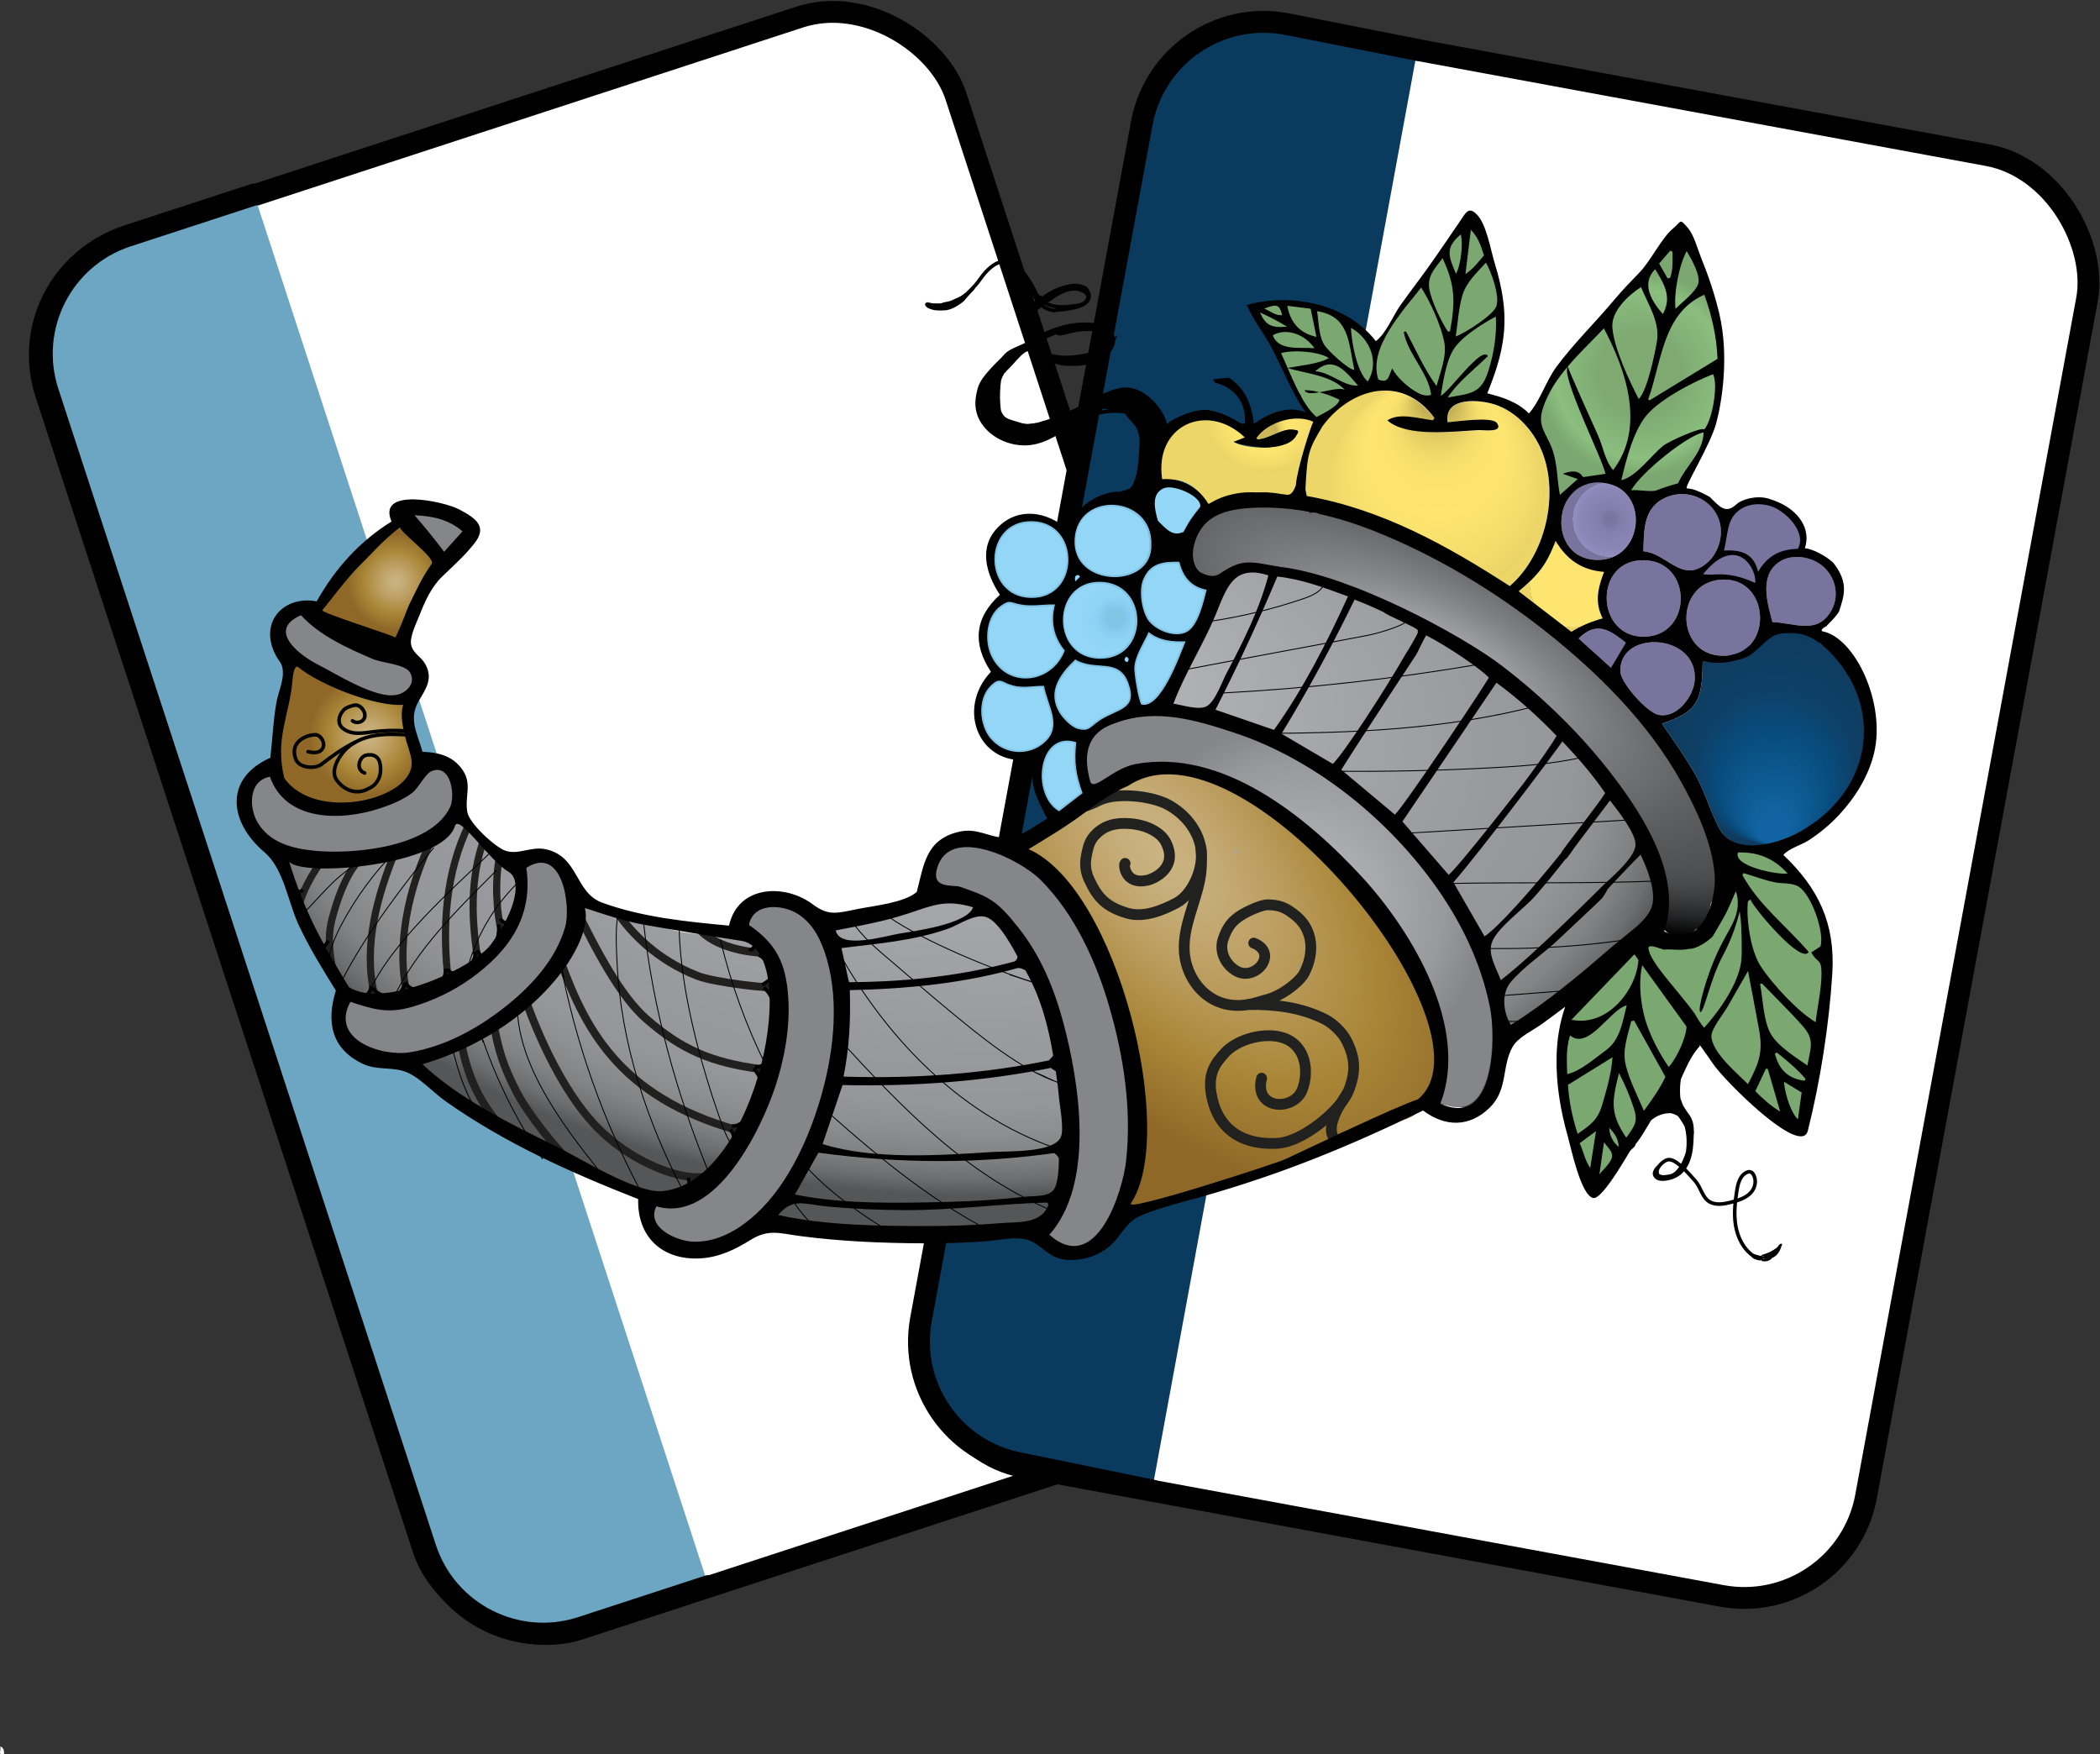 <?xml version="1.0" encoding="UTF-8"?><svg xmlns="http://www.w3.org/2000/svg" xmlns:xlink="http://www.w3.org/1999/xlink" viewBox="0 0 576.68 481.74"><rect x="0" y="0" width="576.68" height="481.74" fill="#333333" stroke="none"/><defs><radialGradient id="radial-gradient" cx="-3061.35" cy="1028.11" fx="-2996.82" fy="735.12" r="1059.94" gradientTransform="translate(846.96 115.76) rotate(1.69) scale(.19 .11)" gradientUnits="userSpaceOnUse"><stop offset=".06" stop-color="#b9babe"/><stop offset=".74" stop-color="#97999c"/><stop offset=".83" stop-color="#95979a"/><stop offset=".88" stop-color="#8d8f91"/><stop offset=".93" stop-color="#808283"/><stop offset=".97" stop-color="#6d6e70"/><stop offset="1" stop-color="#555657"/></radialGradient><radialGradient id="radial-gradient-2" cx="-2927.01" cy="441.54" fx="-2927.01" fy="441.54" r="26.75" gradientTransform="translate(847.85 85.53) rotate(1.69) scale(.19)" gradientUnits="userSpaceOnUse"><stop offset=".03" stop-color="#6da5c1"/><stop offset=".28" stop-color="#6da5c1"/><stop offset=".36" stop-color="#73adcb"/><stop offset=".49" stop-color="#7dbbda"/><stop offset=".66" stop-color="#80c0e1"/><stop offset=".96" stop-color="#81c3e4"/></radialGradient><radialGradient id="radial-gradient-3" cx="-2139.34" cy="-646.96" fx="-2139.34" fy="-646.96" r="375.17" gradientTransform="translate(781.23 140.13) rotate(-42.02) scale(.19 .37)" gradientUnits="userSpaceOnUse"><stop offset="0" stop-color="#cbb482"/><stop offset=".12" stop-color="#c6ad79"/><stop offset=".31" stop-color="#bb9d5f"/><stop offset=".55" stop-color="#a98637"/><stop offset=".83" stop-color="#8f6828"/><stop offset=".83" stop-color="#8f6828"/></radialGradient><radialGradient id="radial-gradient-4" cx="-3910.78" cy="728.89" fx="-3910.78" fy="728.89" r="101.82" gradientTransform="translate(847.85 85.53) rotate(1.69) scale(.19)" xlink:href="#radial-gradient-3"/><radialGradient id="radial-gradient-5" cx="-3877.6" cy="505.31" fx="-3877.6" fy="505.31" r="83.45" gradientTransform="translate(847.85 85.53) rotate(1.69) scale(.19)" xlink:href="#radial-gradient-3"/><radialGradient id="radial-gradient-6" cx="-2088.57" cy="151.79" fx="-2088.57" fy="151.79" r="158.16" gradientTransform="translate(847.85 85.53) rotate(1.69) scale(.19)" gradientUnits="userSpaceOnUse"><stop offset=".38" stop-color="#7eaa72"/><stop offset=".77" stop-color="#8bbe7f"/><stop offset=".93" stop-color="#7ba870"/></radialGradient><radialGradient id="radial-gradient-7" cx="-4799.43" cy="1510.31" fx="-4799.43" fy="1510.31" r="159.39" gradientTransform="translate(734.36 270.43) rotate(1.69) scale(.19 -.19)" xlink:href="#radial-gradient-6"/><radialGradient id="radial-gradient-8" cx="-4310.41" cy="2483.9" fx="-4310.41" fy="2483.9" r="213.4" gradientTransform="translate(734.36 270.43) rotate(1.69) scale(.19 -.19)" xlink:href="#radial-gradient-6"/><radialGradient id="radial-gradient-9" cx="-2379.57" cy="326.13" fx="-2379.57" fy="169.16" r="158.83" gradientTransform="translate(847.85 85.53) rotate(1.69) scale(.19)" gradientUnits="userSpaceOnUse"><stop offset="0" stop-color="#cdb859"/><stop offset=".11" stop-color="#c9b457"/><stop offset=".17" stop-color="#c4b155"/><stop offset=".21" stop-color="#d1bd5a"/><stop offset=".28" stop-color="#e5cf64"/><stop offset=".36" stop-color="#f3dc6b"/><stop offset=".46" stop-color="#fbe36d"/><stop offset=".63" stop-color="#fde56f"/><stop offset=".86" stop-color="#f3dc6b"/><stop offset="1" stop-color="#ead466"/><stop offset="1" stop-color="#ecd667"/></radialGradient><radialGradient id="radial-gradient-10" cx="-2555.27" cy="934.02" fx="-2555.27" fy="934.02" r="287.45" gradientTransform="translate(847.85 85.53) rotate(1.69) scale(.19)" gradientUnits="userSpaceOnUse"><stop offset=".06" stop-color="#b9babe"/><stop offset=".72" stop-color="#97999c"/><stop offset=".93" stop-color="#848689"/></radialGradient><radialGradient id="radial-gradient-11" cx="-1875.83" cy="652.97" fx="-1875.83" fy="825.06" r="174.04" gradientTransform="translate(847.85 85.53) rotate(1.69) scale(.19)" gradientUnits="userSpaceOnUse"><stop offset=".13" stop-color="#1164a1"/><stop offset=".47" stop-color="#084c7d"/><stop offset=".67" stop-color="#0f3f65"/><stop offset=".99" stop-color="#0e3b5e"/></radialGradient><radialGradient id="radial-gradient-12" cx="-5261.36" cy="2564.63" fx="-5261.36" fy="2564.63" r="228.05" gradientTransform="translate(734.36 270.43) rotate(1.69) scale(.19 -.19)" xlink:href="#radial-gradient-10"/><radialGradient id="radial-gradient-13" cx="-5670.03" cy="2615.64" fx="-5670.03" fy="2615.64" r="197.46" gradientTransform="translate(734.36 270.43) rotate(1.69) scale(.19 -.19)" xlink:href="#radial-gradient-10"/><radialGradient id="radial-gradient-14" cx="-6088.35" cy="2458.11" fx="-6088.35" fy="2458.11" r="157.95" gradientTransform="translate(734.36 270.43) rotate(1.69) scale(.19 -.19)" xlink:href="#radial-gradient-10"/><radialGradient id="radial-gradient-15" cx="-2628.62" cy="218.25" fx="-2628.62" fy="259.45" r="91.08" gradientTransform="translate(847.85 85.53) rotate(1.69) scale(.19)" gradientUnits="userSpaceOnUse"><stop offset=".07" stop-color="#cdb859"/><stop offset=".15" stop-color="#c9b457"/><stop offset=".19" stop-color="#c4b155"/><stop offset=".21" stop-color="#d1bd5a"/><stop offset=".25" stop-color="#e5cf64"/><stop offset=".29" stop-color="#f3dc6b"/><stop offset=".34" stop-color="#fbe36d"/><stop offset=".43" stop-color="#fde56f"/><stop offset=".78" stop-color="#f3dc6b"/><stop offset="1" stop-color="#ead466"/><stop offset="1" stop-color="#ecd667"/></radialGradient><radialGradient id="radial-gradient-16" cx="-6246.81" cy="2251.1" fx="-6246.81" fy="2251.1" r="116.32" gradientTransform="translate(734.36 270.43) rotate(1.69) scale(.19 -.19)" xlink:href="#radial-gradient-10"/><radialGradient id="radial-gradient-17" cx="-2125.43" cy="363.56" fx="-2125.43" fy="363.56" r="54.46" gradientTransform="translate(847.85 85.53) rotate(1.69) scale(.19)" gradientUnits="userSpaceOnUse"><stop offset=".06" stop-color="#7a749f"/><stop offset=".18" stop-color="#7b77a3"/><stop offset=".19" stop-color="#7c78a4"/><stop offset=".27" stop-color="#827eac"/><stop offset=".43" stop-color="#8580ae"/><stop offset=".79" stop-color="#8c86b7"/><stop offset=".99" stop-color="#938dc0"/><stop offset=".99" stop-color="#78749e"/></radialGradient><radialGradient id="radial-gradient-18" cx="-2836.41" cy="526.5" fx="-2836.41" fy="526.5" r="54.29" gradientTransform="translate(847.85 85.53) rotate(1.69) scale(.19)" gradientUnits="userSpaceOnUse"><stop offset=".03" stop-color="#81c4e5"/><stop offset=".25" stop-color="#81c6e8"/><stop offset=".28" stop-color="#83c8e9"/><stop offset=".4" stop-color="#89cef1"/><stop offset=".6" stop-color="#8fd4f5"/><stop offset=".96" stop-color="#93d6f6"/></radialGradient><radialGradient id="radial-gradient-19" cx="-5073.31" cy="1894.02" fx="-5073.31" fy="1894.02" r="54.74" gradientTransform="translate(734.36 270.43) rotate(1.69) scale(.19 -.19)" xlink:href="#radial-gradient-2"/><radialGradient id="radial-gradient-20" cx="-5282.15" cy="1863.76" fx="-5282.15" fy="1863.76" r="54.06" gradientTransform="translate(734.36 270.43) rotate(1.69) scale(.19 -.19)" xlink:href="#radial-gradient-18"/><radialGradient id="radial-gradient-21" cx="-5173.15" cy="1815.86" fx="-5173.15" fy="1815.86" r="54.53" gradientTransform="translate(734.36 270.43) rotate(1.69) scale(.19 -.19)" xlink:href="#radial-gradient-2"/><radialGradient id="radial-gradient-22" cx="-5286.27" cy="1980.03" fx="-5286.27" fy="1980.03" r="55.3" gradientTransform="translate(734.36 270.43) rotate(1.69) scale(.19 -.19)" xlink:href="#radial-gradient-18"/><radialGradient id="radial-gradient-23" cx="-5176.17" cy="1923.27" fx="-5176.17" fy="1923.27" r="55.8" gradientTransform="translate(734.36 270.43) rotate(1.69) scale(.19 -.19)" xlink:href="#radial-gradient-2"/><radialGradient id="radial-gradient-24" cx="-4402.8" cy="1893.68" fx="-4402.8" fy="1893.68" r="54.01" gradientTransform="translate(734.36 270.43) rotate(1.69) scale(.19 -.19)" xlink:href="#radial-gradient-17"/><radialGradient id="radial-gradient-25" cx="-4287.98" cy="1917.82" fx="-4287.98" fy="1917.82" r="53.75" gradientTransform="translate(734.36 270.43) rotate(1.69) scale(.19 -.19)" xlink:href="#radial-gradient-17"/><radialGradient id="radial-gradient-26" cx="-4350.03" cy="1797.01" fx="-4350.03" fy="1797.01" r="54.89" gradientTransform="translate(734.36 270.43) rotate(1.69) scale(.19 -.19)" xlink:href="#radial-gradient-17"/><radialGradient id="radial-gradient-27" cx="-5166.55" cy="1833.58" fx="-5166.55" fy="1833.58" r="53.54" gradientTransform="translate(734.36 270.43) rotate(1.69) scale(.19 -.19)" xlink:href="#radial-gradient-18"/><radialGradient id="radial-gradient-28" cx="-5061.55" cy="1785.17" fx="-5061.55" fy="1785.17" r="54.08" gradientTransform="translate(734.36 270.43) rotate(1.69) scale(.19 -.19)" xlink:href="#radial-gradient-2"/><radialGradient id="radial-gradient-29" cx="-5295.66" cy="2089.49" fx="-5295.66" fy="2089.49" r="51.48" gradientTransform="translate(734.36 270.43) rotate(1.69) scale(.19 -.19)" xlink:href="#radial-gradient-18"/><radialGradient id="radial-gradient-30" cx="-5184.65" cy="2020.2" fx="-5184.65" fy="2020.2" r="51.98" gradientTransform="translate(734.36 270.43) rotate(1.69) scale(.19 -.19)" xlink:href="#radial-gradient-2"/><radialGradient id="radial-gradient-31" cx="-2176.12" cy="458.23" fx="-2176.12" fy="458.23" r="62.84" gradientTransform="translate(847.85 85.53) rotate(1.69) scale(.19)" gradientUnits="userSpaceOnUse"><stop offset="0" stop-color="#fde470"/><stop offset="0" stop-color="#fde470"/><stop offset=".63" stop-color="#fde56f"/><stop offset=".99" stop-color="#fde571"/><stop offset="1" stop-color="#c4b155"/><stop offset="1" stop-color="#d2bd5a"/><stop offset="1" stop-color="#deca62"/><stop offset="1" stop-color="#e7d165"/><stop offset="1" stop-color="#ead466"/></radialGradient><radialGradient id="radial-gradient-32" cx="-4379.69" cy="2008.14" fx="-4379.69" fy="2008.14" r="52.87" gradientTransform="translate(734.36 270.43) rotate(1.69) scale(.19 -.19)" xlink:href="#radial-gradient-17"/><radialGradient id="radial-gradient-33" cx="-4177.59" cy="1876.86" fx="-4177.59" fy="1876.86" r="49.57" gradientTransform="translate(734.36 270.43) rotate(1.69) scale(.19 -.19)" xlink:href="#radial-gradient-17"/><radialGradient id="radial-gradient-34" cx="-6256.51" cy="2028.62" fx="-6256.51" fy="2028.62" r="82.53" gradientTransform="translate(734.36 270.43) rotate(1.69) scale(.19 -.19)" xlink:href="#radial-gradient-10"/><radialGradient id="radial-gradient-35" cx="-5188.52" cy="2055.39" fx="-5188.52" fy="2055.39" r="52.62" gradientTransform="translate(734.36 270.43) rotate(1.69) scale(.19 -.19)" xlink:href="#radial-gradient-18"/><radialGradient id="radial-gradient-36" cx="-5082.92" cy="1987.74" fx="-5082.92" fy="1987.74" r="53.3" gradientTransform="translate(734.36 270.43) rotate(1.69) scale(.19 -.19)" xlink:href="#radial-gradient-2"/><radialGradient id="radial-gradient-37" cx="-5076.64" cy="1912.71" fx="-5076.64" fy="1912.71" r="49.57" gradientTransform="translate(734.36 270.43) rotate(1.69) scale(.19 -.19)" xlink:href="#radial-gradient-18"/><radialGradient id="radial-gradient-38" cx="-4942.17" cy="1858.4" fx="-4942.17" fy="1858.4" r="49.96" gradientTransform="translate(734.36 270.43) rotate(1.69) scale(.19 -.19)" xlink:href="#radial-gradient-2"/><radialGradient id="radial-gradient-39" cx="-4236.13" cy="1805.11" fx="-4236.13" fy="1805.11" r="58.44" gradientTransform="translate(734.36 270.43) rotate(1.69) scale(.19 -.19)" xlink:href="#radial-gradient-17"/><radialGradient id="radial-gradient-40" cx="-5093.87" cy="2015.05" fx="-5093.87" fy="2015.05" r="44.98" gradientTransform="translate(734.36 270.43) rotate(1.69) scale(.19 -.19)" xlink:href="#radial-gradient-18"/><radialGradient id="radial-gradient-41" cx="-4904.27" cy="1952.53" fx="-4904.27" fy="1952.53" r="45.33" gradientTransform="translate(734.36 270.43) rotate(1.69) scale(.19 -.19)" xlink:href="#radial-gradient-2"/><radialGradient id="radial-gradient-42" cx="-5228.55" cy="2172.74" fx="-5228.55" fy="2172.74" r="41.63" gradientTransform="translate(734.36 270.43) rotate(1.69) scale(.19 -.19)" xlink:href="#radial-gradient-18"/><radialGradient id="radial-gradient-43" cx="-5023.96" cy="2090.38" fx="-5023.96" fy="2090.38" r="41.65" gradientTransform="translate(734.36 270.43) rotate(1.69) scale(.19 -.19)" xlink:href="#radial-gradient-2"/><radialGradient id="radial-gradient-44" cx="-4460.42" cy="1966.46" fx="-4460.42" fy="1966.46" r="31" gradientTransform="translate(734.36 270.43) rotate(1.69) scale(.19 -.19)" xlink:href="#radial-gradient-17"/><radialGradient id="radial-gradient-45" cx="-5076.84" cy="1784.89" fx="-5076.84" fy="1784.89" r="38.48" gradientTransform="translate(734.36 270.43) rotate(1.69) scale(.19 -.19)" xlink:href="#radial-gradient-18"/><radialGradient id="radial-gradient-46" cx="-4927.15" cy="1726.34" fx="-4927.15" fy="1726.34" r="38.95" gradientTransform="translate(734.36 270.43) rotate(1.69) scale(.19 -.19)" xlink:href="#radial-gradient-2"/><radialGradient id="radial-gradient-47" cx="-6134.57" cy="1851.95" fx="-6134.57" fy="1851.95" r="36.57" gradientTransform="translate(734.36 270.43) rotate(1.69) scale(.19 -.19)" xlink:href="#radial-gradient-10"/><radialGradient id="radial-gradient-48" cx="-4279.57" cy="1845.03" fx="-4279.57" fy="1845.03" r="32.91" gradientTransform="translate(734.36 270.43) rotate(1.69) scale(.19 -.19)" xlink:href="#radial-gradient-17"/><radialGradient id="radial-gradient-49" cx="-5212.61" cy="1886.3" fx="-5212.61" fy="1886.3" r="11.86" gradientTransform="translate(734.36 270.43) rotate(1.69) scale(.19 -.19)" xlink:href="#radial-gradient-18"/><radialGradient id="radial-gradient-50" cx="-1944" cy="4645.69" fx="-1944" fy="4645.69" r="737.96" gradientTransform="translate(872.99 67.15) rotate(28.03) scale(.19 .07)" gradientUnits="userSpaceOnUse"><stop offset="0" stop-color="#b9babe"/><stop offset=".32" stop-color="#818386"/><stop offset=".58" stop-color="#5d5e60"/><stop offset=".72" stop-color="#4f5152"/><stop offset=".77" stop-color="#4a4b4c"/><stop offset=".83" stop-color="#3a3b3c"/><stop offset=".9" stop-color="#212223"/><stop offset=".97" stop-color="#000"/></radialGradient><radialGradient id="radial-gradient-51" cx="-5141.02" cy="2004.89" fx="-5141.02" fy="2004.89" r="11.25" gradientTransform="translate(734.36 270.43) rotate(1.69) scale(.19 -.19)" xlink:href="#radial-gradient-18"/><radialGradient id="radial-gradient-52" cx="-2783.68" cy="1753.19" fx="-2783.68" fy="1753.19" r="7.84" gradientTransform="translate(847.85 85.53) rotate(1.69) scale(.19)" gradientUnits="userSpaceOnUse"><stop offset=".26" stop-color="#000"/><stop offset=".42" stop-color="#050505"/><stop offset=".5" stop-color="#0b0b0b"/><stop offset=".95" stop-color="#000"/><stop offset=".98" stop-color="#000"/></radialGradient></defs><g id="Layer_3"><rect x="57.96" y="25.01" width="262.89" height="401.96" rx="34.02" ry="34.02" transform="translate(-60.8 69.97) rotate(-18.09)" fill="#fff" stroke="#000" stroke-linecap="round" stroke-miterlimit="10" stroke-width="6"/><path d="M194.58,435.52l-34.85,11.38c-17.86,5.83-37.06-3.92-42.9-21.77L13.17,107.7c-5.83-17.86,3.92-37.06,21.77-42.9l34.85-11.38" fill="#6da6c2" stroke="#000" stroke-linecap="round" stroke-miterlimit="10" stroke-width="6"/><rect x="281.84" y="21.56" width="263.12" height="402.3" rx="34.02" ry="34.02" transform="translate(47.3 -71.35) rotate(10.46)" fill="#fff" stroke="#000" stroke-linecap="round" stroke-miterlimit="10" stroke-width="6"/><path d="M316.35,409.28l-36.15-7.42c-18.47-3.41-30.69-21.15-27.28-39.63l60.62-328.38c3.41-18.47,21.15-30.69,39.63-27.28l36.05,7.12" fill="#0a3a5e" stroke="#000" stroke-linecap="round" stroke-miterlimit="10" stroke-width="6"/></g><g id="logo"><path d="M455.31,303.85c2.5-2.52,5.94-.44,8.07,2.39,2.13,2.83,1.13,6.64.12,10.03-1.33,4.49-3.89,8.24-8.06,6.65-1.15-1.42.28-3.29,1.87-4.2,1.69-.97,3.44.86,3.93,1.16.1.06.19.14.28.23.62.59,1.15.89,4.03,4.2,1.58,1.81,1.94,4.67,4.07,5.79,1.73.9,3.83.52,5.72.04,2.03-.51,4.15-1.17,5.53-2.73,1.22-1.37,1.59-3.61.46-5.14-.89-1.2-2.5,0-3.1.88-.69,1.02-1.04,2.28-1.23,3.48-.52,3.28-.92,6.62-.37,9.9.55,3.28,2.14,6.5,4.9,8.35M461.08,292.73c-.61,2.35-1.67,4.61-3.08,6.59-.43.6-.93,1.24-.98,1.99s.56,1.58,1.29,1.43M456.6,300.61c-2.67,2.28-4.81,5.17-6.26,8.35,2.36-3.29,4.72-6.57,7.09-9.86-1.15,1.91-2.29,3.82-3.44,5.74,1.09-1,1.85-2.35,2.17-3.78l.85-.39M457.71,302.27c.27-1.3.53-2.6.82-3.9-.57,1.46-1.79,2.63-1.82,4.18M457.16,301.34l.26-1.11M456.73,302c.72-3.07,1.68-6.1,2.86-9.03.49.52.03,1.34-.39,1.92-1.47,2.02-2.44,4.42-2.78,6.9M456.42,300.49c-2.42,3.38-4.53,6.98-6.28,10.76.75-2.5,2.21-4.8,4.16-6.52M460.75,291.99c-1.66,1.62-1.92,4.11-1.96,6.42-.04,2.25-1.61,4.01,2.64,6.37-1.11-1.79-2.08-3.74-2.41-5.82-.32-2.08.05-4.36,1.36-6.02-1.41,3.55-6.1,7.73-4.45,11.16,2.23-.1,2.91,1.01,3.12-.58.33-2.4.6-8.87,1.56-11.1M462.51,286.97c-1.58,2.49-2.89,5.19-3.49,8.08-.6,2.89-.41,6,.88,8.63-.93-3.45-.34-7.1.25-10.63.11-.68.24-1.38.67-1.91M462.26,287.56c-3.77,4.63-4.79,12.11-2.4,17.58-.52-.35-.53-1.75-.56-2.39-.13-3.38,1.34-6.93,1.22-10.04M456.27,302.2c-2.18.93-3.6,3.07-4.88,5.06-1.55,2.43-3.11,4.86-4.66,7.29.99-2.05,3.01-3.57,3.48-5.79M448.38,314.32c1.15-1.25,2.04-2.71,2.92-4.15,1.08-1.8,2.17-3.58,3.24-5.38M461.08,322.26c1.09-1.28,1.85-3.01,1.66-2.72,1.01-3.28,1.23-6.64.48-9.84-.27-1.16-.74-2.33-1.61-3.16-1.33-1.28-3.31-1.54-5.15-1.73-1.1-.11-2.58,1.43-3.54,2.61,3.32-3.12,10.41-3.86,11.2,3.63-1.37-2.56-4.66-8.83-7.11-7.51-1.74.94-3.89,1.93-5.14,3.45M459.37,290.93c-.27,1.87-.49,3.75-.37,5.63.19,3.1,2.53,7.2,4.39,9.7M464.12,286.36c-2.13,3.5-3.97,7.19-5.49,11M460.69,292.46c2.05-3.9,3.87-7.93,5.44-12.04M460.74,293.07c1.01-1.58,1.99-3.18,2.95-4.8-.12.22-.22.45-.34.68.36-.55.72-1.11,1.08-1.67-1.56,1.77-2.9,3.74-3.95,5.84,1.45-2.23,2.86-4.49,4.22-6.78-1.94,3.15-3.97,6.25-6.08,9.3,2.34-3.66,4.57-7.37,6.67-11.15-2.98,3.56-5.32,7.67-6.85,12.05,1.25-4.35,3.46-8.43,6.41-11.86-2.4,3.21-4.33,6.77-5.7,10.53,1.89-3.89,3.83-7.83,6.67-11.08-.61.26-1.01.85-1.38,1.41-2.33,3.6-4.39,7.37-6.17,11.27,3.01-4.65,4.16-10.47,7.9-14.56-3.16,5.05-5.93,10.33-8.25,15.81,1.76-3.73,3.52-7.47,5.28-11.2l-5.48,8.86M483.6,345.45l-.67-.02M482.45,345.26c.48.26,1.09.24,1.54-.06-.81.44-1.91.31-2.59-.32.62.48,1.41.75,2.19.75M484.22,345.6l-2.5-.71c.38.42,1.01.59,1.55.43M484.34,345.21l1.36-.24M462,291.21c1.16-1.04,1.91-2.23,2.53-3.51.82-.75,1.67-1.5,2.68-2-1.19.53-2.21,1.43-2.9,2.53.94-1.13,1.05-2.99,1.98-4.12-.94.5-.88,2.05-1.31,3.01l2.32-2.85M446.26,316.52c.59-.52,1.18-1.04,1.77-1.55.23-.21.48-.42.6-.71.23-.56.08-1.39.64-1.61-1.1,1.33-2.16,2.68-3.21,4.07M445.44,317.07c1.59-1.25,3.01-2.73,4.19-4.36M463.15,290.31c-2.73,4.47-3.01,11.68-.94,16.2M459.66,296.18c.48,3.71,1.96,8.06,3.94,11.24M271.83,112.24c-1.89-2.54-1.8-5.66.38-8.72,3.86-4.67,8.4-8.49,13.76-11.3,5.36-2.82,11.36-3.32,16.95-1.67.2.06.39.12.59.19.12.03.23.08.31.17.08.09.1.22.11.35.12,1.47-.42,2.94-1.31,4.12s-1.6,2.39-3.36,2.81c-1.74,1.01-3.69,1.72-5.69,1.77-1.97.05-3.94-.55-5.65-1.55-3.82-1.73-4.33-5.09-4.9-9.95-.05-2.1.98-3.26,2.35-4.25,1.29-.92,2.57-1.87,3.9-2.74,1.1-.73,2.26-1.39,3.51-1.79,1.38-.45,2.94-.55,4.31.04,1.15.49,2.24,1.47,1.4,2.76-.85,1.31-2.58,1.41-3.98,1.59-1.16.15-2.34.26-3.5.2-2.31-.11-4.56-.89-5.97-2.81-.66-.89-1.02-1.97-1.56-2.93-.67-1.17-1.41-2.29-2.23-3.36-1.09-1.42-2.41-2.79-4.2-3.26-2.51-.66-4.75,1.07-6.37,2.81-1.07,1.14-1.85,2.54-2.91,3.7-.85.94-1.77,1.88-2.76,2.72-2.02,1.7-4.43,2.88-7.09,3.14M311.3,142.29c6.91-8.23,9.3-18.58,4.38-28.1-4.9-10.57-16.67-.49-25.09,2.38-4.2.91-7.38,2.91-12.01.97M312.22,137.4c.08.01.07-.16,0-.14M311.9,138.63c3.49-5.22,5.44-11.48,5.52-17.76-.11,6.69-2.04,13.33-5.56,19.03-.63,1.02-1.48,2.12-2.69,2.21.94-2.09,2.36-3.96,4.13-5.41-2.18,1.41-4.35,2.83-6.55,4.22,2.97-.47,5.6-2.3,7.5-4.64,1.9-2.35,3.11-5.15,4.04-8l-2.22,5.34c1.79-4.5,3.6-9.37,2.48-14.08l-.15,6.34M313.37,133.97c-.69,2.94-2.91,5.47-5.74,6.55,1.99-.38,3.74-1.65,5-3.26s2.03-3.53,2.6-5.47c1.83-6.2,1.64-12.97-.54-19.06,1.31,3.08,2.01,6.41,2.03,9.76M315.08,114.88c.22-1.01-.31-2.06-1.03-2.82-1.44-1.5-3.58-2.17-5.66-2.18s-4.12.57-6.07,1.23M314.52,115.73c-.41-1.54-1.59-2.81-2.94-3.66-1.35-.85-2.89-.73-4.42-1.22-.6-.2-1.21-1.01-1.85-1.03-1.95-.08-3.58,1.41-4.93,2.83M316.4,127.45c1.3-2.41.83-5.39-.1-7.99-.43-1.21-.96-2.42-1.77-3.43-1.11-1.4-2.66-2.37-4.19-3.31-.92-.57-2.21-.87-3.27-1.13-1.34-.34-2.43-.4-3.77-.06-2.48.61-4.86,1.62-7.02,2.99M319.12,127.59c.17-3.43-.11-6.98-1.52-10.11-1.41-3.13-4.09-5.83-7.44-6.62-1.51-.36-3.08-.31-4.63-.15-5.43.59-10.82,2.86-14.48,6.93,3.11-2.58,6.45-4.89,9.98-6.87,1.18-.67,2.6-1.3,3.82-.71M315.89,127.67c-.72,2.75-1.86,5.38-3.34,7.78.37-.53.8-1.03,1.27-1.47M305.15,138.69c1.69.81,3.69-.05,5.24-1.1,1.06-.73,2.08-1.54,3-2.44.63-.62,1.29-1.5.96-2.32M305.46,137.8c.21.73,1.22.75,1.95.57,2.71-.65,5.25-1.97,7.34-3.82M305.74,137.5c.95.78,2.37.66,3.49.18s2.11-1.26,3.23-1.76c1.23-.56,2.7-.82,3.54-1.87M305.79,137.72c2.08.46,4.24-.37,6.05-1.51s3.39-2.6,5.27-3.62M306.04,137.59c.33.52,1.13.24,1.65-.08.99-.6,1.96-1.22,2.95-1.82,1.91-1.19,3.84-2.38,5.49-3.92M309.27,136.43c-.8.86-2.21.51-3.32.82-1.01.29-1.78,1.12-2.78,1.47-.98.35-2.14.2-2.96.83-.35.26-.59.62-.83.99-1.32,2.05-2.43,4.2-3.35,6.44M306.06,136.92c-.38.4-1.03.27-1.59.27-.81,0-1.57.37-2.29.76-2.83,1.57-5.4,3.61-7.57,6.01M311.75,111.35c-1.84-1.8-4.72-2.46-7.16-1.64-.05-.26.35-.36.61-.31,1.12.21,2.21.61,3.19,1.18M310.3,110.92l-.33-.18M313.56,112.21c-.73-1.32-2.13-2.17-3.57-2.59s-2.98-.43-4.49-.45c-.65,0-1.34,0-1.91.33,2.71-.72,5.53.5,8.07,1.69M285.74,117.25c1.45.75,5.51.31,6.33-1.36M282.94,118.54c1.39.24,2.8.47,4.19.28,1.39-.19,2.79-.89,3.49-2.11M276.39,118.32c.42.23.92.26,1.4.28,3.68.13,7.39-.13,11.01-.76M287.08,118.95c-.03.31.38.46.67.36s.49-.35.76-.49c.27-.15.6-.17.89-.29,1.12-.42,1.64-2.06,2.85-2.04M289.29,118.23c.67,1.28,3.72-2.34,4.15-2.86M272.68,114.16c1.09.44,1.51,1.75,2.34,2.59,1.68,1.69,4.55,1.09,6.73,2.06M276.8,117.25c1.57,1.13,4.68,2.02,6.61,2.17M271.1,104.52c-1.54,2.33-.46,1.5-.74,2.24-.56,1.54,0,3.25.62,4.78.5,1.23,1.03,2.45,1.61,3.64M276.96,99.14c.13-.23-.67.86-.93.85s-.49.17-.69.34c-1.13.95-2.13,2.07-2.95,3.31M278.68,97.29c-2.37,1.79-5.4,4.08-7.09,6.57M283.01,95.31c-1.54.37-3.03,1.05-4.31,1.98-1.78,1.28-3.19,3-4.58,4.71M274.51,101.11c-1.95,2.45-3.07,5.55-3.17,8.68-.03.9.03,1.8.3,2.66.51,1.61,1.73,2.89,3.06,3.93,2.11,1.66,4.76,2.91,7.41,2.5M270.2,106.26c-.75,2.06-.29,4.41.74,6.36,1.96,3.74,6.03,6.3,10.25,6.47,1.83.07,3.64-.27,5.43-.61l3.56-.68M282.24,117.74c4.49.41,9.6-1.13,13.31-3.63,2.18-1.47,5.88-5.53,8.78-4.65M310.99,111.72c-2.28-1.4-5.19-1.5-7.79-.84s-4.98,1.97-7.32,3.27l-7.14,3.99M315.05,114.55c.29-.41.24-.98.01-1.43s-.62-.79-.99-1.12c-1.3-1.14-2.67-2.31-4.35-2.69-.57-.14-1.14-.16-1.71-.27-.53-.1-1.05-.28-1.57-.36-1.97-.3-3.9.71-5.49,1.93M302.84,111.06c-.98,1.17-2.6,1.51-4.09,1.9-2.8.7-5.51,1.73-8.05,3.04-.6.31-1.2.65-1.68,1.12-.33.33-.58.7-.93.99-.62.54-1.49.75-2.29.57M274.23,116.5c1.32,1.32,4.39,3.92,6.33,3.71,1.42-.16,5.61-.39,6.52-.79.26-.12,1.13-.62,1.41-.63.51.02,2.49-1.46,2.87-1.8.59-.54-3.49,1.12-3.24.37M282.5,117.86c1.56.8,3.34.38,4.9-.2M297.89,99.23c2.85-1.02,5.43-2.73,7.5-4.93-1.11,2.67-3.74,4.49-6.54,5.22s-5.76.5-8.6-.02c-1.38-.25-2.77-.58-4.04-1.15-.75-.35-1.53-.9-1.59-1.73,4.53,2.56,10.03,3.36,15.11,2.18,1.65-.38,3.29-.99,4.51-2.15,1.2-1.13,1.92-2.96,1.27-4.48-.31-.75-.92-1.35-1.61-1.79-1.36-.87-3.01-1.19-4.61-1.28-5.06-.32-10.12,1.2-14.53,3.7s-8.2,5.95-11.63,9.69M284.7,84.26c-2.27,2.14-2.52,4.8-1.69,9.42M282.43,117.78c2.91,0,5.81-.62,8.45-1.82,1.1-.5,2.16-1.09,3.21-1.68,3.26-1.83,6.51-3.67,9.78-5.5M286.17,117.48c6.66-.8,12.97-3.64,17.81-8.3M282.12,95.57c-.29.33-.51-.36.02-.77.08-.07-.34.11-.31.21,1.55,1.51,2.2,2.21,3.52,2.89-.21-.12-.82-.85-1.05-.98M291.33,79.21c-1.94.52-3.62,2.31-5.18,3.27-.74.46-1.49.93-2.06,1.6s-1.03,1.73-1.41,2.83M298.82,80.25c-.33-.64-.66-1.27-1.31-1.38-.31-.05-.63-.04-.95-.03-3.28.18-6.5,1.18-9.3,2.89-.75.46-1.5.97-2,1.7M286.13,83.89c.96.79,2.16,1.28,3.39,1.39.55.05.89-.49,1.44-.54M290.05,85.16c1.9-.13,4.5-.43,6.28-1.07,1.29-.46,2.68-1.19,2.74-2.73.02-.8-.38-1.56-1.01-2.07-1.32-1.07-3.05-1-4.62-.67-3.41.7-6.59,2.48-8.94,5.04M285.99,118.65c-1.93-.23-4.55-.73-7.02-.52M283.27,117.71c2.26.07,5.29-.17,7.52-.72M275.45,100.51c-1.94,2.07-3.54,4.31-3.97,7.55M284.34,116.79c-.66.1-1.33.13-1.98.12-.02-.02-.07-.03-.18-.02-.03,0-.07,0-.11,0h-.19c-2.03-.1-4.02-.7-5.81-1.7-1.19-.84-2.34-1.81-2.9-3.18-.1-.22-.83,0-.76.18.1.24.21.46.35.69-.17.06-.31.17-.23.25.84.97,1.81,1.79,2.9,2.46-.21.05-.39.16-.31.22.35.24.72.45,1.09.63-.06.02-.14.04-.19.05-.07.04-.26.16-.09.21,1.94.61,3.97.81,6.01.61.05,0,.19-.05.3-.12.65,0,1.32-.03,1.96-.13.09-.02.43-.07.44-.2,0-.14-.21-.12-.31-.1h0s0,.02,0,.02ZM258.93,83.76c-.55.05-1.64.09-2.62.04s-2.25-.65-1.61.06c.41.46,1.63.76,2.15.84,1.21.2,2.57-.49,2.9-.56.64-.14-.29-.43-.82-.38h0ZM318.59,116.03l-2.17-3.6c-.07-.12-.36-.08-.55,0-.04-.06-.07-.13-.11-.18-.13-.2-.88.01-.71.28.07.12.14.23.21.34.11.35.31.63.56.91.5.84.99,1.7,1.49,2.54.07.13.38.08.57-.01h0c.13.21.85,0,.71-.28h0ZM310.23,107.75c-1.12-.52-2.75-.45-3.89-.06-.51.17-.95.5-1.38.83-.52.39-1.21.92-1.48,1.54-.27.66.18,1.45.43.71.68-2.03,2-2.48,3.94-1.94.87.24,1.69.65,2.58.83,1.65.31.65-1.49-.21-1.91h0ZM301.18,97.4c-.16-.09-.43-.06-.59-.02-1.62.48-3.28.88-4.95,1.23-.12.03-.39.12-.34.27,0,.02.03.02.04.04h-.02s-.08.03-.13.04c-.07.03-.16.07-.2.14-.02,0-.05,0-.07.02-.12.03-.43.14-.33.31.1.16.52.08.65.06.89-.2,1.76-.35,2.65-.53.77-.16,1.52-.36,2.2-.75.2-.04.4-.1.6-.14.12-.03.43-.14.33-.31,0,0-.02-.01-.03-.02.04-.03.09-.06.14-.07.12-.07.18-.17.05-.26h0ZM301.21,89.77s-.05.05-.09.06c0,0-.01.02-.02.03-.04.04-.08.07-.14.07-.03,0-.07.02-.11.03-.08.02-.18.01-.26.01-.04,0-.09,0-.14-.01-.06,0-.12-.02-.18-.04-.05-.01-.09-.03-.14-.06-.03-.02-.05-.04-.06-.08,0-.03,0-.05.01-.08,0,0,.01-.02.02-.03h0s.04-.05.06-.07c0,0,.02,0,.03-.02.02,0,.06-.03.09-.04.02,0,.04,0,.06-.02.02,0,.04,0,.06-.02.08-.02.18-.01.26-.01.04,0,.09,0,.14.01.08.01.16.03.23.07.03.01.05.03.08.04.03.02.05.04.06.08,0,.03,0,.05-.01.08h0s.03,0,.03,0ZM282.57,118.81c-.07.07-.21.1-.31.12-.13.02-.28.03-.41,0-.03,0-.06-.02-.08-.02-.19.03-.4.04-.57-.02h0c-.11,0-.21.01-.32,0-.16,0-.33-.03-.46-.12-.11-.06-.16-.18-.06-.28.14-.15.4-.19.6-.19.12,0,.23,0,.34.05.09-.05.2-.08.32-.11.22-.03.49-.04.69.07.04.02.07.05.09.08h.03s.07.05.08.09c0,0-.01.02-.02.03,0,0,0,.01.02.02.05.01.11.03.14.07.05.06,0,.13-.04.17h0s-.01.03-.01.03ZM315.9,123.21c.02-.18-.7-.02-.76.14-.47,1.35-.47,2.81-.64,4.22-.08.39-.17.79-.26,1.18-.03.02-.05.04-.06.07l-.15.29s0,.05.04.07c-.08.3-.17.59-.24.89-.01.06.03.09.09.11-.08.17-.17.32-.25.48-.26.49-.56.94-.88,1.39-.51.71-1.07,1.37-1.64,2.04-.05.04-.11.09-.16.13-.03.02-.06.04-.09.06-.17.12-.35.23-.53.34-.42.18-.86.33-1.3.47-1.39.44-2.81.8-4.23,1.14h-.09c-.15-.02-.26-.01-.28.1-.47.11-.95.23-1.41.33-.21.04-.05.23.03.31.17.15.43.21.65.22.63.02,1.27-.02,1.89-.1.06.02.12.03.16.02.03,0,.06,0,.08-.02h.02c.71-.1,1.41-.22,2.12-.39,1.47-.2,2.88-.69,4.17-1.44.15-.08-.14-.27-.43-.39,1.05-.49,2.05-1.12,2.81-2.03.19-.23-.59-.59-.86-.47.04-.06.09-.13.14-.18.32-.45.61-.91.87-1.39.26-.5.59-1.06.62-1.63,0-.13-.17-.2-.37-.24.13-.46.23-.93.29-1.4.29-1.38.5-2.79.64-4.2h0v-.04s.03-.02.03-.02v-.04ZM312.2,113.91c-.76-.43-1.51-.86-2.27-1.29.2.11.44.2.66.13s.38-.35.24-.54c.41.09.87-.06,1.15-.37-2.04-1.24-.41.15-2.77.53,3.15,1.83-1.57-.51-1.13-.33-.32-.18-1.4-.02-1.67.23.57.11-2.32-.38-1.75-.27-1.92-.29-1.47-.51-3.22.31.2.16.49.21.73.14-.33.41-.93.55-1.41.34.3-.24.5-.59.57-.97-3.26,1.3-6.17,3.34-9.24,5.05-2.05,1.15-4.22,2.16-6.52,2.68-2.45.56-4.9.34-7.37.03-.77-.09-1.56-.19-2.25-.55-1.02-.52-1.58-1.47-2.28-2.32-.83-1.01-1.7-1.98-2.52-3.01-.92-1.16-1.27-2.86-1.73-4.25-.31-.91-.23-1.75.01-2.69.12-.45.39-.97.86-.98.1,0,.57-.92.65-1.04.24-.35.49-.69.75-1.02.52-.66,1.08-1.28,1.68-1.87.59-.58,1.23-1.1,1.88-1.6.66-.5.82-1.2,1.45-1.73-.2.17.18-.25.25-.39.09-.17.24-.29.39-.41.71-.56,1.43-1.11,2.14-1.67.33-.25.64-.55.99-.78.31-.2.39-.06.69.09-.2.2-.39.39-.59.59.77.26,1.64.08,2.37-.29.73-.37,1.09-1.12,1.74-1.61,2.44-1.85,5.56-2.88,8.47-3.86-.14-.25-.5-.22-.78-.15-1.76.43-3.47,1.03-5.12,1.76-.84.37-1.66.78-2.46,1.23-.4.22-.8.45-1.19.7-.24.14-.51.34-.79.39-1.37.25-.68-5.71-.54-6.53.18-1,.53-1.98,1.05-2.85.15-.26.63-1.21.95-1.27.21-.04.37.16.56.21.26.07.55.04.79-.08-.34-.32-.58-.74-.7-1.2-.01-.05-.02-.1,0-.14.02-.05.07-.08.11-.1.22-.13.58-.26.66-.51-.06-.04-.12-.05-.19-.05-.37-.01-.74.06-1.08.2.14-.06-1.73-3.39-1.91-3.67-.77-1.19-1.68-2.26-2.57-3.36-.37-.46-.62-1.01-.98-1.48-.42-.54-.48-.75-1.12-.95-.2-.06-.22-.1-.35-.27-.22-.29-1.05-.24-.7-.12,2.22.81,3.62,3.48,4.8,5.31.91,1.42,1.83,2.84,2.69,4.3.05.09.71,1.1.59,1.19-1.66,1.25-2.57,2.47-2.99,4.51s-.4,3.77.52,6.97c-1.49.96-4.74,1.91-6,3.17-1.24,1.48-2.64,2.62-3.85,4-1.46,1.67-3.02,3.29-3.61,5.48-.67,2.48-.93,4.96.09,7.4,1.93,4.61,7.07,7.39,11.92,7.53,1.02.03,2.04-.06,3.04-.26,4.87-1,8.8-4.51,13.3-6.62,4.67-2.19,10.2-2.83,15.01-.96-.03-.02-.06-.04-.1-.05ZM465.28,286.9c-.43.48-.82.96-1.19,1.48-.26,0-.57.05-.65.2-2.24,4.07-4.98,8.7-4.98,13.46,0,.26,1.46-.14,1.47-.47,0-.22.03-.42.04-.63.13-.03.22-.08.21-.17-.19-2.61,1.21-5.22,2.27-7.53,1.01-2.22,2.21-4.36,3.85-6.19.17-.18-.79-.39-.99-.16l-.02.02h0Z" fill="none" stroke="#000" stroke-miterlimit="10" stroke-width=".99"/><path d="M321.3,119.27c-.13-.56-.31-1.1-.53-1.62-.05-.17-.12-.33-.17-.5-.24-.74-.3-1.52-.6-2.26s-.71-1.47-1.15-2.14c-1.73-2.69-4.65-5.43-7.86-6.11-.74-.16-1.51-.3-2.26-.24-4.4.39-7.85,2.9-11.66,4.84-3.28,1.67-6.67,3.15-10.18,4.24-.84.16-1.73.65-2.57.66-.75.26-.54.04-2.02.35-.07.09-.11.16-.12.23-.44.1-.86.25-1.03.51-.32.49.25.49.69.46,5.64-.32,11.13-1.79,16.2-4.31.09-.05.2-.08.3-.14.51-.25.39-.43-.01-.6-.41-.16-1.12.03-1.64.21-.09-.03-.2-.06-.3-.06,1.47-.69,2.92-1.41,4.36-2.15.91-.49,1.82-.97,2.72-1.48.43-.23.89-.6,1.35-.76.56-.2.64-.18,1.06.31.22.26,1.01.17,1.71-.06.24.17.57.23.88.24.19.18.45.32.72.38,1.99.47,3.59,2.03,4.76,3.67-.08.04-.17.1-.24.15-.8-.91-1.81-1.69-2.97-2.24-.72-.35-2.77.23-2.43,1.31.58,1.88,2.01,3.08,3.22,4.57.76.95,1.13,1.98,1.29,3.05,0,.15.01.27.05.38.12,1.13.04,2.3-.05,3.5-.28,3.75-.37,10.01-4.32,12.02-.14.07-.25.15-.36.23.22-.57-.37-.84-.86-.87-.87-.06-1.7.04-2.51.25-.28.04-.56.12-.74.18-.09.03-.19.06-.28.1-2.21.61-4.26,1.69-6,3.21-1.16.99-2.2,2.13-3.26,3.22-1.37,1.11-2.55,2.4-3.34,4.02-.02.03-.04.06-.04.09-.03.08-.08.16-.13.23-.25.59.8.76,1.11.76.62,0,1.45-.22,1.81-.78.66-.99,1.42-1.92,2.22-2.83.37-.05.73-.18,1-.35.95-.59,1.64-1.38,2.33-2.2.34-.2.68-.39,1.01-.59.32-.19.6-.53.57-.83.22-.18.43-.38.66-.56.82-.63,1.79-1.42,2.84-1.83.62-.16,1.26-.26,1.93-.29.39-.02.92-.17,1.3-.45-.38.83,4.38,3.62,5.54,3.02,3.08-1.58,3.29-2.17,4.04-5.28.53-.14-.07-5.03,0-5.59.35-2.68.16-1.97.12-4.67.07-.96.1-1.76.08-2.72.32.59-.1-2.05.23-1.48.11.18.3.31.5.39.45,1.45,3.4.75,3.04-.78Z" fill="#000" stroke-width="0"/><path d="M300.05,98.69c-1.14.44-2.4.57-3.58.8-1.14.22-2.35.54-3.52.57-2.2.06-4.23-1.17-6.09-2.19-.81-.44-2.82-1.72-3.76-1.7-.86.02-.88.1-1.71.67-1.5,1.03-2.79,2.84-4.08,4.1-.55.54-1.09,1.1-1.6,1.7-.29.53-.56,1.09-.78,1.67-.3,2.14-.4,4.31-.25,6.47.01.23.04.47.06.7.09,1-.02,1.39,1.01,2.8.54.75,2.03,1.04,2.84,1.31,1.66.54,3.35,1,5.04,1.47,1.27.35,2.54.7,3.79,1.11.41.13,2.66.75,1.58,1.32-1.84.97-4.07,1.72-6.15,1.91-1.53.14-2.98-.14-4.49-.27-1.26-.11-2.54-.25-3.64-.94-.59-.37-1.06-.88-1.59-1.32-.6-.5-1.33-.78-1.93-1.27-.91-.74-1.34-2.05-1.69-3.12-.38-1.15-.72-2.31-.81-3.52-.16-2.03.72-3.68,1.55-5.46.74-1.59,1.67-3.1,2.91-4.35.89-.9,1.93-1.72,2.89-2.52.66-.55,1.34-1.08,2.03-1.59,1.39-1.02,2.83-1.95,4.33-2.8,1.05-.59.97-1.94,1.65-.95s3.47,3.62,4.08,3.77c3.21.84,6.19.8,10.31-.08.97-.21,3.69-1.22,3.6-1.4-.37-.69.5.98-.77,2.37-.15.17-.32.32-.52.43-.22.12-.45.22-.69.31ZM305.56,94.18c0-.13-.01-.25-.02-.39.03-.33.02-.65-.03-.99.02-.09.03-.18,0-.26,0-.02-.02-.05-.02-.07-.02-.53-.04-1.07-.07-1.59-.01-.25-.4-.43-.58-.47-.15-.04-.31-.05-.48-.05-.32-.44-.74-.8-1.29-.97-.06-.02-.15-.01-.22-.03-.08-.03-.17-.06-.24-.08-.44-.09-.89-.11-1.32,0-.23.05-.45.14-.65.25-.14-.31-.53-.5-.9-.55-1.52-.23-3.06-.03-4.56.28-1.34.29-2.67.61-4,.92-.25.05-.58.19-.84.39-.08.02-.17.03-.25.05-.3.06-1.49.34-1.42.8.05.32.78.24,1.26.16.24.6,1.2.61,1.7.49,1.23-.29,2.47-.58,3.7-.86,1.31-.29,2.69-.3,4.03-.32.2,0,.41,0,.61.04.16.03.32.1.48.16.59.24,1.22.55,1.53,1.13.42.78.55,1.78.33,2.63-.13.49-.68,1.41-.31,1.89.18.23.55.37.83.39.39.03.82-.02,1.19-.18.28-.13.69-.34.81-.65.2-.51.41-1.02.55-1.54l.07-.09c.09-.15.14-.3.1-.49ZM261.69,81.93c-.24.14-.11.06,0,0h0ZM267.76,79.21c.01-.29-2.35,1.49-2.64,1.51-.43.04.01-.46-.26-.12-.56.68-2.72,1.5-3.61,1.92-.88.42-2.02.34-2.88.82-.13.08-.27.16-.36.29-.26.39.24.59.29.93.04.3-1.04.55-.75.64s1.94.05,2.24,0c1.71-.28,3.24-1.21,4.61-2.27.36-.28.62-.65.91-1,.67-.82,2.43-2.57,2.44-2.73Z" fill="#000" stroke-width="0"/><path d="M457.42,322.97c-.21-.05-.11-.01,0,0h0Z" fill="#000" stroke-width="0"/><path d="M463.82,319.44c.54-1.22.84-2.51,1.03-3.84.19-1.33.3-3.9.27-5.23-.39.89-.69,2.92-.98,3.84-.27.86-.09,1.77-.36,2.62-.22.71-.47,1.42-.74,2.12-.03.09-.07.18-.13.24-.24.24-.05.79-.37.9-.35.13-.46.86-.67,1.17-.35.51-1,.59-1.55.72-.66.15-1.3.44-1.97.54-1.11.18-3.29.56-3.67-.95-.15-.59.38-1.71.91-2.01-.76.56-1.76,1.79-1.73,2.73.03.77.61,1.44,1.32,1.74s1.51.27,2.27.17c3.24-.41,5.24-2.23,6.37-4.77Z" fill="#000" stroke-width="0"/><path d="M489.04,342.58c.17-.29.28-.58.36-.9.03-.16-.22-.15-.32-.15-.09.02-.2.03-.28.08-.05.03-.14.07-.15.14,0,.02-.02.04-.02.07-.06.03-.14.07-.17.13-.07.13-.18.24-.25.38-.09.04-.18.1-.21.19,0,.02-.02.04-.02.06h0c-.19.15-.39.28-.6.41-.08.03-.16.06-.21.13-.01,0-.02.03-.03.04-.96.6-2,1.07-3.11,1.36-.14.04-.37.15-.33.32.03.17.31.17.43.14.18-.04.35-.11.52-.16-.09.06-.2.12-.3.17-.14.07-.3.24-.19.4.08.12.25.16.4.13.08.01.18,0,.22,0,.25-.04.51-.11.76-.19-.01,0-.03.03-.04.03h0s-.07.05-.12.07h0s-.05.02-.07.04c-.03.02-.08.04-.13.05h-.02s-.04,0-.07.02c-.08.02-.17.03-.24.05h-.02c-.18-.04-.38,0-.54.07-.05.02-.19.12-.14.17,0,.02-.02.03-.02.05-.14.02-.26.05-.36.13-.13.11-.09.21.06.26.61.18,1.3.12,1.88-.13.3-.13.57-.29.79-.53.05-.05.09-.13.13-.18h0c.44-.17.84-.43,1.19-.76.6-.59.98-1.33,1.26-2.11h-.03s0,.02,0,.02Z" fill="#000" stroke-width="0"/><path d="M455.08,241.86c.09-1.56.03-3.17-.19-4.82-1.37-10.07-7.37-19.09-13.37-27.02-21.93-28.95-56.6-47.76-92.1-53.76-2.72-.47-5.6-.85-8.19.07-3.6,1.26-5.97,4.73-7.48,8.22-6.01,13.92-7.22,16.89-12.22,26.2-3.01,5.6-20.72,9.53-21.76,11.01-3.94,5.61.43,16.4-2.54,19.4-1.96,1.99-7.35,7.58-14.68,9.7-11.69,3.37-15.93-.58-21.37.77-5.05,1.25-3.81,13.18-8.97,15.74-9.35,4.67-17.21,4.19-20.86,4.74-8.56,1.29-12.37-6.86-20.97-5.97-6.13.63-7.37,10.75-13.52,10.6-12.88-.3-13.18-1.8-38.62-10.27-1.14-.38-3.11-9.29-8.17-11.38-3.45-1.42-6.64,2.85-9.63,1.25,0,0-6.07-3.23-11.61-8.63-1.29-1.24-2.35-2.49-2.71-4.25-.43-1.99.72-3.49-.83-8.17-2.87-8.73-8.06-1.73-11.54-7.05-5.82-8.92,2.16-22.11.26-24.27-3.32-3.75-3.42-10.54-3.49-11.27-.71-6.57,5.39-9.09,7.34-14.8,1.47-4.29,14.92-9.84,9.55-14.67-6.55-5.88-13.33-4.19-16.85-.24-3.19,3.58-15.57,8.05-20.17,19.28-2.11,5.16-11.54,4.4-12.99,7.53-1.48,3.22,1.08,5.77,1.52,11.28.67,8.37-2.12,21.37-4.64,26.92-2.68,5.92-7.96,1.75-6.54,10.11.8,4.72,4.7,12.61,9.51,19.72,6.7,9.9,7.82,16.69,15.95,32.36,1.07,2.07-1.16,15.41,3.22,17.29,2.32,1,4.64,4.19,7.17,4.26,5.31.16,10.02,2.43,13.72,4.78,13.66,8.66,22.36,14.62,31.82,19.47,8.31,4.27,28.34,8.76,27.73,13.6-.3,2.39,1.38,8.93,11.03,12.04,4.92,1.59,13.64-3.15,20.96-4.86,5.93-1.39,26.07,6.36,74.9.92.98,1.17,2.58,2.67,4.79,4.1,2.08,1.35,4.53,2.45,7.08,2.62,2.74-1.66,9.4-1.5,12.25-6.68,6.22-11.27,23.94-11.42,28.64-13.5,32.69-12.02,40.28-16.19,50.56-20.7,5.36-2.34,14.03,1.97,18.35.04,15.39-6.91-7.23-12.5,23.99-29.41,16.18-8.77,24.97-19.25,25.72-32.39h0s-.01.05-.01.05ZM145.06,255.84c.09-.06.19-.12.28-.18" fill="url(#radial-gradient)" stroke-width="0"/><path d="M285.26,148.34c-6.69-.2-7.02,10.22-.31,10.42,6.71.2,7.02-10.22.31-10.42Z" fill="url(#radial-gradient-2)" stroke-width="0"/><path d="M394.35,285.78c-.2-1.11-.71-1.97-1.41-2.59.63-1.01.88-2.33.49-3.93-1.32-5.37-2.82-10.75-6.17-15.24-2.5-3.35-5.45-5.93-7.66-9.19-.93-2.08-1.89-4.16-2.93-6.19-.89-1.74-2.49-2.52-4.13-2.59-2.72-3.54-5.58-6.98-8.64-10.23-5.7-6.06-12.19-11.6-19.43-15.75-.67-.39-1.35-.75-2.04-1.12-2.29-1.66-4.67-3.15-7.16-4.31-3.68-1.7-8.21-2.58-12.8-2.71-1.91-.52-4.05-.48-6.4-.16-.72.11-1.35.38-1.87.76-1.7.31-3.33.71-4.83,1.24-2.05.71-3.49,2.88-3.8,5.02-1.11-.25-2.33-.16-3.54.42-2.71,1.28-5.1,2.88-7.37,4.78-1.36-.04-2.7.5-3.63,1.79-.32.3-.63.61-.91,1.03-.64.09-1.29.3-1.89.62-1.27.23-2.54.46-3.82.65-4.93.74-5.3,9.12-.3,10.04.84.15,1.62.24,2.38.27.69.92,1.69,1.55,2.8,1.85.47.6,1.02,1.12,1.64,1.51v.38c-.11,2.39,1.57,4.24,3.62,4.99,1.72,3.73,3.81,7.26,5.68,10.96,3.22,6.41,5.7,13.12,7.46,20.06,3.56,13.97,3.2,28.04,2.99,42.33-.02.58.08,1.12.2,1.6-.61.55-1.11,1.21-1.46,1.94-2.94,3.88,2.46,9.43,7.09,7.35.12-.05.23-.11.35-.16.56-.25,1.03-.65,1.43-1.12,11.37-3.62,22.74-7.22,34.12-10.86,5-1.6,9.86-3.32,14.46-5.89,4.47-2.51,9.64-2.33,13.96-4.99.19-.12.36-.24.52-.37,11.94.41,14.71-12.85,13-22.19v.02s0,0,0,0ZM339.11,234.65c.07-.49.09-.96.04-1.41.34.12.68.22,1.01.34-.39.31-.75.67-1.06,1.09h0s0,0,0,0ZM356.32,265.93c-.15,0-.28.02-.43.04.19-.53.37-1.06.5-1.59-.03.51-.06,1.03-.07,1.54h0Z" fill="url(#radial-gradient-3)" stroke-width="0"/><path d="M112.32,192.93c-.98-3.41-7.09-3.83-9.79-2.27-1.63-1.2-3.5-2.08-5.44-2.75-2.74-.92-6.86-.87-8.93-3.05-3.14-3.29-8.87-3.42-9.08,1.08-.33,7.68-3.79,16.61-2.49,24.39-.16,2.83,2.7,7.38,4.14,9.93,1.92,3.4,5.81,3.14,8.09,1.17.99.54,1.97,1.18,3.16,1.35,1.24.16,2.25-.07,3.23-.44,5.42,1.04,12.53-.85,15.72-5.48,4.74-6.89,2.93-17.39.86-24.61l.5,1.84.03-1.17Z" fill="url(#radial-gradient-4)" stroke-width="0"/><path d="M117.19,151.62c-1.09-1.09-1.87-2.02-2.63-3.35-1.33-2.3-4.18-5.12-6.6-3.56-4.52,2.92-8.66,8.04-11.34,12.72-.46.81-1.42.42-1.4,1.31-.53.62.18-1.52-2.02.78-2.66,1.42-4.12,3.13-5.69,6.37-2.42,4.98,3.28,9.66,6.95,7.63.53.48,1.2.89,2.05,1.15,4.67,1.43,10.82,4.42,14-1.04,1.31-2.23,1.97-4.92,3.02-7.29,1.27-2.87,2.77-5.64,4.31-8.37,1.13-1.97,1.05-4.67-.62-6.33h-.02s0-.01,0-.01Z" fill="url(#radial-gradient-5)" stroke-width="0"/><path d="M294.51,222.9c.96-1.12,2.85-.88,7.27-3.1,4.63-2.33,14.41-1.3,18.97,1.17,4.56,2.47,8.22,6.87,9.05,12,.84,5.12-2.13,12.52-6.72,14.96-3.9,2.08-9.06,4.13-13.48,2.83-6.01-1.75-8.33-4.46-10.56-9.35-1.45-3.17-.94-5.62-.33-8.21.58-2.45,1.66-3.52,2.04-3.92,2.62-2.81,5.93-3.41,9.64-3.11,4.8.39,8.37,2.54,9.66,4.93,3.71,6.94-2.83,10.14-5.05,10.63-5.99,1.32-6.56-4.29-6.04-4.65" fill="none" stroke="#212120" stroke-linecap="round" stroke-miterlimit="10" stroke-width="2.96"/><path d="M329.8,232.97c.22,2.64.24,5.58-.24,8.19-1.22,6.78-4.76,13.24-4.34,20.12.3,4.81,2.72,9.53,6.65,12.31,3.93,2.78,8.68,3.09,13.29,1.68,2.83-.88,3.7-.78,6.76-2.49,1.93-1.08,5.16-3.52,6.2-5.5,2.86-5.42,2.59-11.77-2.12-15.7-3.05-2.55-4.74-3.03-7.84-3.14-1.28-.04-4.4,1.17-6.83,2.57-3,1.7-4.47,3.78-5.5,7.08-1.03,3.3.74,6.87,3.75,8.56,5.17,2.92,11.65-4.92,4.7-7.68" fill="none" stroke="#212120" stroke-linecap="round" stroke-miterlimit="10" stroke-width="2.96"/><path d="M342.79,275.84c7.37-.09,14.57.75,21.14,4.11,2.07,1.07,4.63,3.42,5.87,5.86,2.33,4.66,2.66,8.46.42,13.95-1.97,4.83-12.25,13.8-19.45,14.19-11.11.59-16.84-5.21-18.19-13.77-.86-5.56,1.24-8.32,3.86-11.15,3.35-3.65,10.96-5.77,16.06-4.01,6.37,2.2,6.95,9.65,5.08,14.31-2.35,5.87-13.32,5.45-11.13-3.26" fill="none" stroke="#212120" stroke-linecap="round" stroke-miterlimit="10" stroke-width="2.96"/><path d="M370.09,299.98c-1.55,2.57-3.46,5.12-4.2,8.03-.28,1.15-.44,2.39-.08,3.51s.8,1.46,1.98,1.6c.46-.51,1.62-.98,2.3-1.05,0,.26-.55.8-.33.67" fill="none" stroke="#212120" stroke-miterlimit="10" stroke-width="2.96"/><path d="M210.67,261.69c-6.16-.1-14.51-1.88-18.58-6.51-.12.18-.14.42-.05.62" fill="none" stroke="#221f1f" stroke-miterlimit="10" stroke-width="2.17"/><path d="M213.51,271c-1.03.69-17.19-1.18-21.91-3.01-11.54-4.49-18.4-12.14-21.87-17.12" fill="none" stroke="#221f1f" stroke-miterlimit="10" stroke-width="2.17"/><path d="M208.75,293.55c-13.27-1.79-21.48-5.19-31.25-13.74-6.97-6.08-13.5-18.22-19.93-31.46.11.26-.08,2.81.03,3.07" fill="none" stroke="#221f1f" stroke-miterlimit="10" stroke-width="2.17"/><path d="M205.4,311.12c-34.02-8.6-44.22-27.15-51.52-47.35" fill="none" stroke="#221f1f" stroke-miterlimit="10" stroke-width="2.17"/><path d="M196.4,321.3c-2.42,5-21.32.37-33.4-12.77-8.26-8.99-14.86-23.12-18.84-34.43" fill="none" stroke="#221f1f" stroke-miterlimit="10" stroke-width="2.17"/><path d="M138.64,310.51c-5.46-5.9-9.95-12.88-12.01-24.39" fill="none" stroke="#221f1f" stroke-miterlimit="10" stroke-width="2.17"/><path d="M157.79,320.16c-4.82-4.09-13.05-14.67-15.93-20.3-3.89-7.58-4.99-11.75-6.36-18.88" fill="none" stroke="#221f1f" stroke-miterlimit="10" stroke-width="2.17"/><path d="M135.88,260.13s2.19-4.04,1.95-4.04c-1.48-4.97-2.04-14.2-.63-20.86" fill="none" stroke="#221f1f" stroke-miterlimit="10" stroke-width="1.97"/><path d="M131.43,264.82c-2.04-11.82-2.46-23.72,1.62-34.79" fill="none" stroke="#221f1f" stroke-miterlimit="10" stroke-width="1.97"/><path d="M123.16,269.74c-1.86-14.71-.82-30.3,5.66-43.39" fill="none" stroke="#221f1f" stroke-miterlimit="10" stroke-width="1.97"/><path d="M112.09,274.51c-3.65-14.4-.01-30.85,6.82-44.76-.44.06-2.03.09-2.46.15" fill="none" stroke="#221f1f" stroke-miterlimit="10" stroke-width="1.97"/><path d="M102.81,273.06c-3.14-13.1.73-27.1,5.87-39.55-.18.73-3.11,1.37-3.29,2.11" fill="none" stroke="#221f1f" stroke-miterlimit="10" stroke-width="1.97"/><path d="M91.2,265.27c-1.18-6.28-.79-9.98-.05-12.81,3.18-12.17,7.11-16.18,8.36-16.89" fill="none" stroke="#221f1f" stroke-miterlimit="10" stroke-width="1.97"/><path d="M81.89,250.54c.22-4.45,4.26-11.6,7.37-15.26" fill="none" stroke="#221f1f" stroke-miterlimit="10" stroke-width="1.97"/><path d="M137.43,252.3c.43.79,1.32,1.32,2.23,1.29-.08.09-.23.12-.35.07" fill="none" stroke="#000" stroke-miterlimit="10" stroke-width=".99"/><path d="M136.97,253.84c.09,1.42-.06,2.86-.45,4.24" fill="none" stroke="#000" stroke-miterlimit="10" stroke-width=".99"/><path d="M131.28,260.93c-.05,1.01,1.11,1.88,2.06,1.54.04.13-.07.27-.21.29" fill="none" stroke="#000" stroke-miterlimit="10" stroke-width=".99"/><path d="M130.32,261.37c.16.43.18.9.09,1.35-.08.39-.27.76-.46,1.12-.21.4-.41.8-.62,1.21-.03.06-.07.14-.15.13s-.07-.14,0-.12" fill="none" stroke="#000" stroke-miterlimit="10" stroke-width=".99"/><path d="M123.04,265.96c-.05.33.14.68.4.88s.59.32.92.42c.52.16,1.03.34,1.54.49" fill="none" stroke="#000" stroke-miterlimit="10" stroke-width=".99"/><path d="M122.31,266.02c.15,1.38-.34,2.81-1.29,3.82" fill="none" stroke="#000" stroke-miterlimit="10" stroke-width=".99"/><path d="M114.3,271.81c-.07.05.13.09.11,0s-.14-.11-.22-.12c-1.22-.02-2.41-.82-2.86-1.96.13.43-.47,1.31-.69,1.7-.62,1.15-1.54,2.13-2.66,2.82" fill="none" stroke="#000" stroke-miterlimit="10" stroke-width=".99"/><path d="M102.41,271.13c.3,1.17,2.18,2.14,3.37,2.35" fill="none" stroke="#000" stroke-miterlimit="10" stroke-width=".99"/><path d="M101.95,270.77c-.14.32-.1.69-.21,1-.07.22-.19.41-.32.6-.22.34-.44.69-.65,1.02-.39.6-.84,1.26-1.53,1.47" fill="none" stroke="#000" stroke-miterlimit="10" stroke-width=".99"/><path d="M90.21,258.31l-.68.96c-.37.52-.76,1.05-1.32,1.32-.19-.17-.38-.35-.57-.52" fill="none" stroke="#000" stroke-miterlimit="10" stroke-width=".99"/><path d="M83.18,244.31c-.36.34-.82.68-1.29.51-.45-.16-.83-.78-1.26-.54" fill="none" stroke="#000" stroke-miterlimit="10" stroke-width=".99"/><path d="M207.83,258.7s-.03.04-.05.06c-.55.71-.78,1.8-1.63,2.06,0,.14-.03.27-.04.4" fill="none" stroke="#000" stroke-miterlimit="10" stroke-width=".99"/><path d="M209.29,270.4c.81-.4,1.58-.93,2.25-1.56.33-.31.63-.65.73-1.09s-.11-.95-.52-1.08" fill="none" stroke="#000" stroke-miterlimit="10" stroke-width=".99"/><path d="M208.39,262.24c.45.23.91.47,1.24.86s1.49.62,1.31,1.08" fill="none" stroke="#000" stroke-miterlimit="10" stroke-width=".99"/><path d="M207.36,292.84c.75.32,1.65.02,2.25-.52s.97-1.3,1.29-2.04" fill="none" stroke="#000" stroke-miterlimit="10" stroke-width=".99"/><path d="M209.77,271.18c.74.71,1.48,1.48,1.91,2.41s1.55,2.7.98,3.58" fill="none" stroke="#000" stroke-miterlimit="10" stroke-width=".99"/><path d="M200.98,309.23c.69-.02,1.4-.11,1.98-.47s1.93-.46,1.76-1.11" fill="none" stroke="#000" stroke-miterlimit="10" stroke-width=".99"/><path d="M207.05,293.35l.88,1.3c.23.33.44.67.58,1.04.41,1.19-.2,2.47-.85,3.56" fill="none" stroke="#000" stroke-miterlimit="10" stroke-width=".99"/><path d="M200.51,310.22c1.14,1.05,1.4,2.94.58,4.26" fill="none" stroke="#000" stroke-miterlimit="10" stroke-width=".99"/><path d="M188.93,323.4c.52,1.28.49,2.75-.07,4.01" fill="none" stroke="#000" stroke-miterlimit="10" stroke-width=".99"/><path d="M289.55,315.64c-.08-.05-.19.05-.18.15s.08.17.17.23c.52.41,1.07.8,1.41,1.37s1.74,1.42,1.23,1.85" fill="none" stroke="#000" stroke-miterlimit="10" stroke-width=".99"/><path d="M287.41,329.06c-.12-.13-.37-.08-.43.08,1.24.47,1.88,2.1,1.32,3.3" fill="none" stroke="#000" stroke-miterlimit="10" stroke-width=".99"/><path d="M290.57,294.9c0,.21.38.19.45-.02s-.07-.41-.2-.57c-.73-.9-2.75-1.4-2.4-2.67.14-.51.91-.95,1.17-1.45.36-.63.49-1.42.63-2.12-.13-.04-.23-.09-.36-.15" fill="none" stroke="#000" stroke-miterlimit="10" stroke-width=".99"/><path d="M279.43,265.31c.58.02,1.19.07,1.71.39s1.68.03,1.53.61" fill="none" stroke="#000" stroke-miterlimit="10" stroke-width=".99"/><path d="M278.83,264.4c.49-.18.83-.65.99-1.14s.18-1.02.18-1.55c.01-.49.02-.98-.13-1.46" fill="none" stroke="#000" stroke-miterlimit="10" stroke-width=".99"/><path d="M111.78,201.77c-3.02-.15-6.07-.29-9.05.25s-5.91,1.75-7.98,3.95-4.07,5.96-2.22,8.35c2.17,2.81,5.23,3.8,8.09,2.52,1.82-.83,2.47-1.34,3.3-2.87.69-1.29.72-3.14.37-4.58-.38-1.58-1.78-2.52-3.89-1.97-1.68.44-2.88,3.86-.28,4.85" fill="none" stroke="#000" stroke-linecap="round" stroke-miterlimit="10" stroke-width=".99"/><path d="M111.51,200.73c-3.03-.23-6.07-.16-9.08.23-1.77.21-3.56.55-5.32.29-1.1-.16-2.2-.59-3.04-1.31-1.56-1.33-1.02-3.59.26-4.93.73-.78,1.86-1.09,2.91-1.35,1.8-.44,3.66,2.23,2.7,3.76-.63,1.01-2.21,1.28-3.14.51" fill="none" stroke="#000" stroke-linecap="round" stroke-miterlimit="10" stroke-width=".99"/><path d="M97.73,203.71c-3.53,1.73-6.39,3.79-9.48,6.18-1.67,1.28-6.09,1.1-7.04-1.45-1.79-4.75,2.94-6.7,5.46-6.68,1.43.01,3.04,2.57,1.67,4.11-.91,1.03-2.54.82-3.74.54" fill="none" stroke="#000" stroke-linecap="round" stroke-miterlimit="10" stroke-width=".99"/><path d="M471.2,100.4c.47-.76.76-1.63.76-2.52,0-1.52-.24-2.94-.68-4.34.02-.18.04-.35.05-.54.03-.58-.03-1.16-.16-1.71-.04-.8-.08-1.6-.13-2.41-.09-1.36-.58-2.45-1.31-3.28-.05-.56-.12-1.12-.18-1.69-.14-1.29-.65-2.33-1.38-3.14-.31-1.64-.67-3.26-1.16-4.91-.24-.84-.65-1.51-1.12-2.06,0-.27-.01-.53-.06-.78-.03-.32-.06-.61-.1-.93-.14-.69-.43-1.29-.88-1.79-.22-.4-.52-.72-.91-.97-.49-.47-1.07-.8-1.74-.98-.45-.07-.92-.16-1.38-.23-.39-.01-.75.03-1.12.1-.83.02-1.62.22-2.36.62-.36.26-.72.52-1.08.78-.59.57-1.02,1.23-1.3,1.99-.27.38-.51.78-.67,1.2-.87,1.52-1.81,3-2.8,4.44-1.26.5-2.38,1.49-3.07,3.07-.01.03-.03.07-.04.11-.46.21-.92.52-1.34.92-1.2,1.15-2.4,2.32-3.6,3.47-.51.49-.87.99-1.15,1.52-3.38,3.55-6.55,7.28-9.52,11.17-2.37,2.64-4.46,5.51-6.26,8.57-.84,1.12-1.65,2.26-2.41,3.46-.72,1.12-.94,2.26-.8,3.3-.02.05-.04.09-.06.15-.15.33-.3.66-.44.99-.96,2.08-.58,4.11.46,5.61-.21,2.65,1.38,4.25,3.37,4.77-.37,2.59-.74,5.17-1.11,7.75-.35,2.53,2.06,4.9,4.37,5.25,2.75.42,4.76-1.12,5.83-3.56.21-.5.36-.98.48-1.49.12-.21.23-.45.34-.68.55.15,1.11.22,1.68.21.34.16.69.27,1.07.36,1.36,1.43,3.81,1.76,5.9,1.01.87,1.97,2.65,3.19,4.65,3.21,1.37.58,2.9.69,4.21.13.94-.18,1.86-.6,2.64-1.27.16-.14.32-.3.47-.43,1.19-.08,2.34-.55,3.22-1.52.57-.4,1.08-.94,1.46-1.68.46-.88.92-1.73,1.38-2.61.23-.18.47-.38.7-.62.27-.3.53-.58.76-.87.87-.58,1.59-1.41,2-2.52.55-1.5.9-2.85,1.17-4.41.05-.32.08-.64.09-.95.51-.53.91-1.18,1.16-2.01,1.16-4.03,1.97-8.07,2.57-12.21.18-1.22-.07-2.24-.56-3.03.06-.69.1-1.37.14-2.06v.03s-.01,0-.01,0Z" fill="url(#radial-gradient-6)" stroke-width="0"/><path d="M410.95,89.41c.3-3.08.36-6.22.14-9.36-.04-.64-.2-1.22-.41-1.75-.29-2.88-.95-5.63-2.38-7.42-.06-.28-.15-.56-.23-.84.03-.24.05-.48.09-.72,1.08-6.39-7.97-9.7-9.96-3.07-.35,1.16-.59,2.29-.72,3.46-1.15.28-2.28.95-3.15,2.07-1.47,1.88-2.53,4.06-3.65,6.18-.9.55-1.65,1.38-2.16,2.54-1.6,3.68-5.11,6.23-7.09,9.69-1.4,2.45-2.87,4.62-3.34,7.34-.76,1.07-.79,2.83-.61,4.1-.07-.55-.13-1.48-.06-2.11.15-1.09.03.08,0,0,.25-.82.14-2.14-.23-3.13-.82-2.13-1.54-3.05-3.44-4.7-1.73-1.51-3.48-3.63-5.53-4.67-1.66-.83-3.18-1.5-4.85-2.22-2.03-.87-4.09-.96-6.27-1.25-.45-.05-1.22-.15-1.52.12-.29-.2-.76-.25-1.1-.37-.61-.34-1.4-.2-2.12-.2-.09,0-.19.01-.28.03-.19-.03-.37-.05-.56-.06h-.17c-.72-.06-1.39.08-2.03.38-.65.19-1.65-.13-2.13.35-.53.45-2.92-.08-3.15.56-.34.61-.09,1.84.85,3.26.05.46,1.17,1.42,1.23,1.88.22.9.65,1.67,1.28,2.34l.12.08c.3.35.62.67,1.03.94,2.85,4.74,5.48,9.6,7.9,14.58.21.42.48.78.77,1.09.14.54.29,1.09.46,1.62h0c.14.43.32.84.54,1.24.19.44.46.85.8,1.2.04.04.08.06.13.11.69.78,1.82,2.14,2.72,2.3.35.09.79.03,1.17.03.46-.05.56-.91,1.02-.96.9-.22,1.67-.65,2.34-1.28.28-.35.56-.69.84-1.03.39-.64.64-1.33.74-2.06.39-.88.68-1.81.79-2.68.75.22,1.52.29,2.28.22,3.59.78,6.87-1.87,6.47-5.48.1.54.42.8.4,1.4-.01.39.09,1.25.34,1.6,1.65,2.37,5.72.58,8.31,1.99,1.74.68,3.54,1.48,5.3,1.93,1.73.45,3.47.54,5.23.4.73.4.24.65.28.65,1.69.42,2.83-.26,4.54-.56,2.07-.2,3.87-.96,4.97-3.14l.67-1.35c.03-.07.05-.16.1-.23.56-.82,2-2.56,2.39-3.82.83-2.79.92-5.95,1.33-8.83.14-.94-.02-1.78-.37-2.49v.04s-.02.04-.02.04Z" fill="url(#radial-gradient-7)" stroke-width="0"/><path d="M501.8,270.19c-.4-1.85-.31-3.39-.17-5.25.09-1.25-.34-2.35-1.06-3.23.66-1.01.92-2.36.49-4.01-1.24-4.69-2.97-9.16-5.26-13.45-.38-.72-.85-1.29-1.34-1.72-2.47-3.72-5.73-6.76-10.02-8.86-.97-.47-2.18-.7-3.34-.62-3.26-.41-6.7,2.69-5.88,6.43.17.81.32,1.61.45,2.42-.81.59-1.45,1.5-1.78,2.8-.38,1.5-.74,2.97-1.09,4.42-.35,1.26-.75,2.5-1.17,3.74-2.67,1.48-4.32,2.09-4.76,4.59-.93-.37-1.6.86-2.69.63-2.67-.57-4.6.56-6.89.71-1.15.07-3.77-1.08-3.67-.11-.89-.83.23,1.07-.9.48-5.18-2.77-6.03,4.46-9.77,7.07-2.06,1.43-3.9,2.47-5.33,4.6-.72,1.06-1.36,2.05-2.04,3.01-2.09.45-4,2.02-4.36,4.7-.12.93-.25,1.86-.38,2.79-.05.36-.04.71,0,1.04-.73,5.54-2.01,10.76-1.52,16.58.26,3.17.51,6.38,1.16,9.5.72,3.47,2.39,6.54,3.28,9.94,1.52,5.71,8.49,4.62,10.04-.15.93-.56,1.73-1.4,2.25-2.59.65-1.47,1.36-2.92,2.09-4.35.66-.39,1.29-.93,1.81-1.71,3.46-5.14,6.84-10.36,9.83-15.78.97-1.74,1.48-3.2,1.64-4.53.7-.69,1.21-1.57,1.51-2.51.5-1.64.71-3.41.97-5.09.17-1.11-.2-2.16-.86-3.05-.02-.95-.09-1.89-.22-2.83,1.96,3.46,3.92,6.93,6.14,10.21,5.3,7.82,13.28,13,18.92,20.42,2.66,3.5,9.28.95,9-3.42-.35-5.3-.29-11.56,1.24-16.68,1.15-3.84,1.52-7.15,1.5-10.84,1.56-1.07,2.61-2.92,2.19-5.31h-.03s0-.01,0-.01Z" fill="url(#radial-gradient-8)" stroke-width="0"/><path d="M331.92,170.67c8.94-1.3,17.75-3.44,26.29-6.38,2.33-.81,4.97-2.01,5.52-4.41" fill="none" stroke="#000" stroke-miterlimit="10" stroke-width=".25"/><path d="M325.52,183.87c14.81-2.84,35.45-6.6,50.27-9.45,2.39-.46,7.91-2.09,9.98-3.38" fill="none" stroke="#000" stroke-miterlimit="10" stroke-width=".25"/><path d="M335.6,190.3c23.84-1.26,47.61-3.94,71.14-7.99" fill="none" stroke="#000" stroke-miterlimit="10" stroke-width=".25"/><path d="M344.91,201.39c25.94-.04,52.22-1.01,77.44-7.66" fill="none" stroke="#000" stroke-miterlimit="10" stroke-width=".25"/><path d="M366.47,211.78c14.57.13,29.15-.18,43.71-.98,9.5-.51,19.06-1.24,28.21-3.85" fill="none" stroke="#000" stroke-miterlimit="10" stroke-width=".25"/><path d="M386.51,228.79l64.23-3.85" fill="none" stroke="#000" stroke-miterlimit="10" stroke-width=".25"/><path d="M396.81,242.62c19.75-.41,39.51.09,59.23-.73" fill="none" stroke="#000" stroke-miterlimit="10" stroke-width=".25"/><path d="M404.8,260.39c15.95.4,32.19-.49,47.9-3.36" fill="none" stroke="#000" stroke-miterlimit="10" stroke-width=".25"/><path d="M411.06,273.5c7.21-.56,14.43-1.12,21.63-1.67" fill="none" stroke="#000" stroke-miterlimit="10" stroke-width=".25"/><path d="M412.66,280.45c3.31.11,6.64,0,9.93-.33" fill="none" stroke="#000" stroke-miterlimit="10" stroke-width=".25"/><path d="M244.18,251.87c9.74,6.68,28.4,14.37,39.6,17.86-.51-.02-6.01-2-6.52-2.04" fill="none" stroke="#000" stroke-miterlimit="10" stroke-width=".25"/><path d="M234.9,254.29c3.19,4.32,7.63,7.71,11.66,11.2,4.56,3.95,9.12,7.89,13.76,11.73,8.44,6.98,20.06,16.66,30.64,20.15-1.36-.3-5.52-2.61-6.88-2.92" fill="none" stroke="#000" stroke-miterlimit="10" stroke-width=".25"/><path d="M227.96,257.12c13.91,26.86,36.15,50.46,65.27,59.26" fill="none" stroke="#000" stroke-miterlimit="10" stroke-width=".25"/><path d="M230.24,285.15c17.3,18.81,35.49,38.11,60.11,47.86" fill="none" stroke="#000" stroke-miterlimit="10" stroke-width=".25"/><path d="M227.32,305.38c14.63,13.07,30.04,25.64,47.77,34.28" fill="none" stroke="#000" stroke-miterlimit="10" stroke-width=".25"/><path d="M216.46,314.16c7.52,11,18.77,18.63,30.03,25.4" fill="none" stroke="#000" stroke-miterlimit="10" stroke-width=".25"/><path d="M216.34,326.87c2.23,5.42,6.3,8.67,9.67,12.96" fill="none" stroke="#000" stroke-miterlimit="10" stroke-width=".25"/><path d="M210.58,293.11c-5.57-11.13-9.86-22.9-12.74-35" fill="none" stroke="#000" stroke-miterlimit="10" stroke-width=".25"/><path d="M202.02,315.63c-2.02-2.1-3.08-4.91-4.04-7.66-5.72-16.06-11.04-35.94-11.49-52.99" fill="none" stroke="#000" stroke-miterlimit="10" stroke-width=".25"/><path d="M194.87,322.56c-8.92-21.7-15.52-45.29-18.07-68.64" fill="none" stroke="#000" stroke-miterlimit="10" stroke-width=".25"/><path d="M188.22,328.19c-10.43-19.53-17.75-41.72-18.77-63.95-.21-4.38-.5-9.01.28-13.35" fill="none" stroke="#000" stroke-miterlimit="10" stroke-width=".25"/><path d="M176.47,328.1c-10.81-20.08-18.49-41.83-22.68-64.24.36,1.49.71,2.99,1.07,4.46" fill="none" stroke="#000" stroke-miterlimit="10" stroke-width=".25"/><path d="M166.8,324.32c-10.17-12.61-23.17-28.94-24.62-45.32" fill="none" stroke="#000" stroke-miterlimit="10" stroke-width=".25"/><path d="M149.01,318.28c-7.37-10.83-13.2-22.71-17.23-35.17.3,1.03.58,2.07.88,3.1" fill="none" stroke="#000" stroke-miterlimit="10" stroke-width=".25"/><path d="M133.06,308.16c-4.74-6.02-7.18-13.46-8.94-20.82" fill="none" stroke="#000" stroke-miterlimit="10" stroke-width=".25"/><path d="M144.96,239.88c-8.21,6.93-14.16,16.47-16.79,26.9" fill="none" stroke="#000" stroke-miterlimit="10" stroke-width=".25"/><path d="M136.34,239.01c-10.66,10.72-21.8,21.39-28.39,35.25" fill="none" stroke="#000" stroke-miterlimit="10" stroke-width=".25"/><path d="M134.52,234.26c-10.19,9.71-27.31,24.91-33.09,38.14" fill="none" stroke="#000" stroke-miterlimit="10" stroke-width=".25"/><path d="M119.12,232.76c-8.54,10.45-19.09,24.36-25.19,36.47" fill="none" stroke="#000" stroke-miterlimit="10" stroke-width=".25"/><path d="M108.23,234.05c-5.53,5.7-10.29,12.15-14.08,19.14-2.36,4.36-4.39,9.12-4.19,14.08.01.3.1.66.38.71s.22-.6.01-.39" fill="none" stroke="#000" stroke-miterlimit="10" stroke-width=".25"/><path d="M82.94,251.16c5.16-5,8.64-10.16,14.88-13.7-.75-.18-1.43-.64-1.88-1.25" fill="none" stroke="#000" stroke-miterlimit="10" stroke-width=".25"/><path d="M.1,479.55c.98.43,1.05,1.3,1.02,2.18-.53-.06-1.32.26-1.07-.84.09-.43.04-.9.05-1.34Z" fill="#fff" stroke-width="0"/><path d="M393.49,115.45c-3.35.24-8.29-1.77-11.72-.05,5.42,4.73,17.48,3.09,24.23,2.75,1.2-.05,7.04.84,5.03-1.95-1.38-1.9-11.35-.3-13.55-.22-.89-6.43,7.06-6.34,11.79-5.2,6.5,1.57,11.73,7.17,14.16,13.24,4.8,11.92.93,28.55-8.85,36.97-17.3-11.18-35.44-20.5-56.05-24.14-5.85-20.01,20.51-41.45,35.37-22.05-.13.21-.26.44-.4.66h0s0-.02,0-.02Z" fill="url(#radial-gradient-9)" stroke-width="0"/><path d="M395.42,302.82c8.04-20.9-7.75-47.22-21.42-62.12-15.54-16.93-38.14-31.9-62.15-29.87-2.89.25-10.38,7.17-12.79,5.11-3.12-2.68-1.32-14.53.74-16.16,9.3-7.35,28.46-2.27,38.66,1.07,21.62,7.07,41.34,22.76,54.73,40.99,7.58,10.33,13.41,22.11,15.88,34.75,1.55,7.92,1.56,33.17-13.67,26.24h0s0,0,0,0Z" fill="url(#radial-gradient-10)" stroke-width="0"/><path d="M456.39,198.72c9.49-3.27,11.12-5.78,11.18-17.19,6.32,1.03,17.87-8.4,24.05-8.68,5.68-.9,4.89.93,8.42,3.99,19.35,12.29,14.08,39.37-1.95,51.29-6.1,4.54-21.45,7.81-26-.71-2.52-4.71-3.88-10.03-6.58-14.76-2.75-4.84-5.98-9.38-9.14-13.96h.02s0,.01,0,.01Z" fill="url(#radial-gradient-11)" stroke-width="0"/><path d="M301.01,341.45c-4.47,3.31-15.36,1.26-12.74-3.65,8.02-14.96,7.57-42.37,3.66-57.08-2.54-9.55-6.28-18.63-12.49-26.4-5.71-7.13-12.39-7.91-19.89-10.51-2.7-.93-5.52-2.29-1.17-7.98,5.9-7.73,21.83.09,27.29,5.56,9.32,9.33,16.57,21.34,20.19,33.84,3.92,13.5,6.3,29.21,4.76,43.26-.61,5.62-3.75,18.65-9.61,22.98v-.02s0,0,0,0Z" fill="url(#radial-gradient-12)" stroke-width="0"/><path d="M179.07,329.45c16.25,4.82,28.31-20.08,32.2-31.77,2.58-7.75,4.47-15.04,3.93-23.23-.62-9.34-4.11-15.61-11.64-20.78,1.26-6.23,12.88-6.05,17.02-3.51,4.49,2.76,6.85,7.98,8.25,12.85,3.56,12.45,1.12,27.38-2.6,39.57-3.5,11.45-10.27,25.13-19.64,32.92-4.51,3.74-10.49,6.9-16.5,6.55-8.57-.82-13.93-6.82-11.02-12.62h0s0,0,0,0Z" fill="url(#radial-gradient-13)" stroke-width="0"/><path d="M94.5,273.65c6.4,2.1,12.06,3.15,18.84,1.17,5.63-1.66,10.75-4.76,15.54-8.17,10.67-7.61,14.14-17.73,14.73-29.68,10.03-6.35,17.55,6.98,13.34,17.58-2.6,9.21-10.57,17.54-17.93,23.26-7.4,5.75-17.45,11.04-26.79,12.57-12.68,1.7-23.42-6.27-17.71-16.73h-.02s0,0,0,0Z" fill="url(#radial-gradient-14)" stroke-width="0"/><path d="M338.75,121.32c3.23,2,14.27,2.63,16.87-1.33,1.08-1.65,1.17-1.81-.83-2-3.12-.3-6.75,2.96-10.17,2.69,2.76-4.27,8.41-9.02,13.78-6.61,1.84,1.3,3-1.04,1.76,5.52-.22,1.2-1.68,3.98-2.5,7.86-1.13,5.09-.97,8.62-2.13,8.91-.78.18-3.57-.49-3.72-.5-2.17-.28-4.14-.3-6.66-.14-3.19.21-2.68-.2-5.45.15-3.13.39-5.98,4.78-8.01,2.56-3.33-3.68-8.4-7.77-12.76-5.76-.07.03-.12.06-.15.04-.34-.22-1.34-11.71,4.72-16.12,2.41-1.76,8.22-2.19,12.17-1.27,1.86.43,6.12,4.18,6.92,4.95-.98.41-2.63.56-3.9,1.08h0s.03-.02.03-.02Z" fill="url(#radial-gradient-15)" stroke-width="0"/><path d="M73.89,211.22c4.26,12.18,19.35,13.17,30.29,9.61,3.05-1,5.75-2.83,8.32-4.77,1.73-1.3,4.21-5.14,5.98-5.86,5.4-2.19,7.7,9.23,6.16,12.36-5.44,11.06-28.6,13.57-39.05,12.53-6.04-.59-13.42-3.75-16.7-9.37-2.4-4.12-.89-13.39,5.01-14.49h0s0,0,0,0Z" fill="url(#radial-gradient-16)" stroke-width="0"/><path d="M438.29,153.75c-13.59-.49-12.22-22.06,1.38-21.23,13.63.85,12.22,21.72-1.38,21.23Z" fill="url(#radial-gradient-17)" stroke-width="0"/><path d="M302.01,159.75c13.69.26,13.55,21.41-.26,21.13-13.48-.27-13.27-21.4.26-21.13h0Z" fill="url(#radial-gradient-18)" stroke="url(#radial-gradient-19)" stroke-miterlimit="10" stroke-width=".99"/><path d="M283.05,164.18c-13.48-.29-13.26-21.36.37-21.08,13.45.28,13.25,21.37-.37,21.08Z" fill="url(#radial-gradient-20)" stroke="url(#radial-gradient-21)" stroke-miterlimit="10" stroke-width=".99"/><path d="M289.73,166c-1.28,4.86-.23,9.06,2.69,12.65-3.54,9.43-16.52,10.75-20.52.75-1.61-4.04-.96-10.36,2.94-13.07,2.58-1.79,2.5-.85,5.59-.32,3.2.54,6.1-.12,9.28-.02h0Z" fill="url(#radial-gradient-22)" stroke="url(#radial-gradient-23)" stroke-miterlimit="10" stroke-width=".99"/><path d="M451.59,153.84c13.24.39,13.19,20.38.37,20.98-13.99.66-14.55-21.4-.37-20.98h0Z" fill="url(#radial-gradient-24)" stroke-width="0"/><path d="M472.97,180.06c-12.94-.25-13.19-19.85-.54-20.89,14.06-1.15,14.81,21.17.54,20.89Z" fill="url(#radial-gradient-25)" stroke-width="0"/><path d="M451.29,151.38c.18-6.08,0-12.28,6.55-14.91,5.59-2.25,12.13.48,14.2,6.19,1.81,5.03-.83,11.65-6.02,13.6-5.22,1.96-9.09-4.41-14.72-4.89h0Z" fill="url(#radial-gradient-26)" stroke-width="0"/><path d="M316.06,149.53c.43,12.34-21.85,11.95-21.09-1.44.78-13.56,21.5-12.16,21.09,1.44Z" fill="url(#radial-gradient-27)" stroke="url(#radial-gradient-28)" stroke-miterlimit="10" stroke-width=".99"/><path d="M286.7,188.35c.98,5.46,5.13,10.94.27,15.44-4.37,4.05-11.26,3.53-15.01-1.03-3.09-3.75-3.66-10.96.16-14.57,2.58-2.43,2.76-.88,5.97,0,3.05.85,5.56.05,8.6.13h0s0,.01,0,.01Z" fill="url(#radial-gradient-29)" stroke="url(#radial-gradient-30)" stroke-miterlimit="10" stroke-width=".99"/><path d="M427.2,148.51c3.07,5.19,7.24,8.06,13.3,8.52-1.62,4.18-2.71,8.32-.38,12.78-3.26.91-5.71,1.93-8.61,3.67-4.71-3.62-9.46-7.27-14.46-11.11,5.42-4.56,7.59-7.18,10.14-13.85h0s.01,0,.01,0Z" fill="url(#radial-gradient-31)" stroke-width="0"/><path d="M465.38,186.82c-.33,4.39-4.8,10.47-9.89,9.49-3.19-.61-10.37-8.76-10.51-11.83-.59-11.62,21.36-10.76,20.41,2.33h0Z" fill="url(#radial-gradient-32)" stroke-width="0"/><path d="M486.74,170.82c-1.34-5.04-3.65-12.48,1.54-16.31,3.69-2.73,9.46-1.71,12.64,1.28,3.45,3.25,4.25,8.37,1.7,12.37-3.9,6.1-9.92,2.84-15.87,2.67h0Z" fill="url(#radial-gradient-33)" stroke-width="0"/><path d="M82.35,167.13c5.05,5.59,14.31,9,21.13,11.9,2.55,1.07,9.12,2.72,10.49,5,1.71,2.87-2.36,7.53-5.2,8.11-5.77,1.17-17.69-7-22.64-9.48-7.78-3.45-13.38-11.43-3.78-15.53h0s0,0,0,0Z" fill="url(#radial-gradient-34)" stroke-width="0"/><path d="M295.28,181.09c5.59,3.34,11.96-.72,14.62,6.55,2.7,7.38-3.14,6.98-8,10.29-2.63,1.79-2.82,3.04-5.86,2.25-1.87-.49-4.14-2.89-5.11-4.48-3.46-5.76.19-10.68,4.36-14.61h0s0,0,0,0Z" fill="url(#radial-gradient-35)" stroke="url(#radial-gradient-36)" stroke-miterlimit="10" stroke-width=".99"/><path d="M323.86,154.27c.93,3.63,2.86,6.79,7.51,7.67-.85,3.27-2.24,9.87-5.46,11.6-3.21,1.72-8.43-.37-10.47-3.04-1.94-2.55-2.75-8.27-1.58-11.22,1.87-4.7,5.54-5.14,10-5.01h0Z" fill="url(#radial-gradient-37)" stroke="url(#radial-gradient-38)" stroke-miterlimit="10" stroke-width=".99"/><path d="M481.37,159.44c-1.17-5.21-4.25-6.81-8.86-7.96.11-3.83-.35-9.11,2.9-11.64,2.54-1.97,7.33-3.34,10.33-2.41,3.89,1.19,11.3,8.69,8.67,13.31-2.3.49-9.47,3.07-13.04,8.72h0Z" fill="url(#radial-gradient-39)" stroke-width="0"/><path d="M315.43,173.56c3.06,2.39,6.45,2.65,10.15,2.54-1.6,4.01-6.91,18.85-12.16,17.36-.77-1-2.02-8.49-1.93-10.15.19-3.3,2.61-6.8,3.93-9.76h0s0,0,0,0Z" fill="url(#radial-gradient-40)" stroke="url(#radial-gradient-41)" stroke-miterlimit="10" stroke-width=".99"/><path d="M295.55,203.79c-.55,5.62-.15,8.64,1.74,14.01-1.93,1.48-4.24,3.26-6.46,4.99-7.87-4.49-5.79-22.37,4.72-19h0Z" fill="url(#radial-gradient-42)" stroke="url(#radial-gradient-43)" stroke-miterlimit="10" stroke-width=".99"/><path d="M446.47,176.46c-1.38,2.31-2.65,4.46-4.09,6.88-2.88-2.58-5.77-5.2-8.88-8.01,4.97-4.9,8.43-2.39,12.96,1.13Z" fill="url(#radial-gradient-44)" stroke-width="0"/><path d="M330.06,139.09c-2.22,2.72-2.71,3.33-4.26,6.28-.95,1.79-4.64,3.3-8.37-1-3.69-4.28-.87-9.22,2.48-11.41,4.45-2.92,11.73,3.79,10.15,6.14h0Z" fill="url(#radial-gradient-45)" stroke="url(#radial-gradient-46)" stroke-miterlimit="10" stroke-width=".99"/><path d="M128.19,146.25c-1.8,2.01-4.39,4.3-6.1,6.21-2.6-3.47-6.97-8.65-9.81-11.93,5.08.24,12.07,2.47,15.92,5.73h0Z" fill="url(#radial-gradient-47)" stroke-width="0"/><path d="M479.27,159.68c-3.97-1.46-9.49-.89-11.57-2.02,6.53-10.47,11.88-7.3,14.23-.57,2.02,5.78-1.04,3.18-2.67,2.58h0s0,.01,0,.01Z" fill="url(#radial-gradient-48)" stroke-width="0"/><path d="M294.59,160.87c-.2-1.11-.26-5.1.69-5.11.16,0,3.09,2.63,3.07,2.65-.36.38-3.24,1.96-3.77,2.45h0s-.01,0-.01,0Z" fill="url(#radial-gradient-49)" stroke-width="0"/><path d="M471.43,238.64c-.01-.53-.11-1.02-.23-1.49-.15-1-.37-2-.74-3.04-.04-.11-.07-.19-.12-.3-.14-.68-.27-1.33-.4-2-.14-.77-.29-1.54-.47-2.32-.32-1.41-1.05-2.4-1.96-3.03-.05-.24-.13-.47-.19-.71,0-.21,0-.43-.03-.64.02-.55-.09-1.14-.28-1.78-1.48-4.6-3.41-8.84-6.08-12.87-.46-.69-.98-1.21-1.58-1.6-.24-.37-.48-.76-.72-1.13-.93-1.97-1.99-3.85-3.25-5.7-.56-.82-1.22-1.42-1.92-1.84-.33-.53-.65-1.05-.97-1.58-.56-.92-1.26-1.55-2.02-1.98-.21-.52-.52-.96-.88-1.33-.33-.83-.68-1.66-1.07-2.48-.75-1.57-2.28-2.38-3.91-2.55-.18-.31-.38-.61-.62-.93h0c-.38-.88-.88-1.52-1.45-1.97-.58-2.35-2.26-3.53-4.09-3.76-1.37-1.37-2.81-2.69-4.29-3.95-.33-.38-.69-.74-1.07-1.1-.11-.09-.2-.17-.31-.26-.67-.65-1.37-1.3-2.17-1.92-.51-.41-1.04-.67-1.54-.84-.14-.11-.29-.22-.42-.34-.55-.58-1.11-1.14-1.72-1.68-.51-.44-1.09-.77-1.7-1.01-.6-.58-1.26-1.11-1.97-1.62-.6-.65-1.31-1.22-2.07-1.76-.23-.2-.47-.41-.7-.61-1.17-1.47-2.59-2.72-4.27-3.86-.17-.12-.37-.21-.55-.29-3.48-2.89-7.13-5.53-11.52-7.4-10.14-4.32-19.37-10.1-29.88-13.73-8.6-2.96-18.27-6.69-27.33-4.6-2.2-.06-4.44.27-6.93.48-4.59.37-8.48,3.31-11.09,6.98-2.47,3.48-4.12,8.86.3,11.65,3.43,2.17,7.97-.37,11.04-2.65.7-.02,1.41-.12,2.09-.26.62-.13,1.21-.27,1.78-.33.32.27.67.51,1.04.7,1.5,1.14,3.37,1.06,4.94.22.14.03.27.06.4.09,1.19.28,3.21.47,4.15,1.16,1.55,1.15,3.12,1.24,4.42.68.55.18,1.1.35,1.64.54.8.76,1.91,1.26,3.35,1.29h.22c.6.23,1.2.44,1.81.68,1.08.43,2.07.48,2.92.26,2.27.79,4.43,1.92,6.62,2.98,3.92,1.86,7.86,3.69,11.75,5.6h0c.24.47.6.92,1.08,1.33.86.72,1.7,1.3,2.58,1.79.23.2.49.42.8.66,2.14,1.66,4.94,1.75,7.07,3.28,1.19.86,2.39,1.1,3.46.92.34,1.49,1.45,2.73,3.53,3.11,1.17.21,2.33.42,3.51.64.19.88.69,1.73,1.6,2.51,4.29,3.68,8.09,7.74,11.48,12.26,1.49,1.99,3.75,2.13,5.64,1.23.47.41.94.82,1.42,1.23.03.06.05.12.07.18.43.92,1.01,1.58,1.66,2.03.15.22.29.45.43.68.35.51.76.93,1.23,1.28.22.28.43.58.67.86.24.3.5.57.75.78.04.05.08.12.12.17.54.78.99,1.58,1.39,2.45.47.92,1.05,1.59,1.7,2.04.08.11.16.2.24.31.63.92,1.26,1.82,1.89,2.73.41.6.89,1.05,1.4,1.41,1.4,2.12,2.79,4.23,4.19,6.35.61.94,1.39,1.58,2.2,1.99.08.19.17.37.25.56.05.18.12.36.18.54.57,1.45,1.14,2.89,1.71,4.34.47,1.17,1.25,1.91,2.19,2.33.62,1.08,1.27,2.11,1.96,3.14-.06.56-.04,1.15.11,1.77.61,2.63,1.54,5.04,2.83,7.42.15.26.31.5.48.73.48,3.03.21,5.83-.85,8.97-1.96,5.83,6.21,8.87,9.26,4.47,1.39-.38,2.64-1.46,3.26-3.44.4-1.27.71-2.53.99-3.81.15-.23.26-.5.38-.77.87-.8,1.43-2.01,1.39-3.64s-.09-3.27-.13-4.92v-.03s-.05,0-.05,0Z" fill="url(#radial-gradient-50)" stroke-width="0"/><path d="M451.3,136.47c-.35.13-.7.26-1.04.38-.34-.54-.08-.85.79-.94.08.18.17.37.25.55h0Z" fill="#fff" stroke-width="0"/><path d="M310.34,178.64c.79.33-.48,4.98-1.06,5.66-1.85-.3-.75-4.95,1.06-5.66Z" fill="url(#radial-gradient-51)" stroke-width="0"/><path d="M500.38,173.31c-.34-.06-.08-.81,1.07-1.29,0,0,3.29-3.19,3.63-4.3,1.28-4.02,2.72-7.66-1.64-13.18-.09-.12-.21-.2-.33-.31-1.64-1.44-5.21-3.53-7.5-3.69,0,0,1.96-4.51-2.06-8.98-1.81-2.01-4.14-3.47-7.8-4.61-3.58-1.11-7.66.35-8.83,1.45-2.99,2.82-4.55.89-7.39-1.93-1.26-.69-3.07-1.68-4.74-2.13-.56-.15-1.5-.21-1.59-.26-.7-.36,6.47-11.84,8.11-17.94,1.51-5.62,3.57-18.22.86-29.86-1.23-5.28-2.97-10.44-5.02-15.47-.99-2.43-1.95-6.31-3.71-8.3-2.32-2.63-1.59-1.77-3.93.16-3.23,2.67-6.22,8.98-9.25,12.11-2.37,2.46-4.77,4.92-6.96,7.54-5.13,6.13-10.98,11.82-15.81,18.29-2.88,3.86-4.57,9.48-7.63,12.93-3.13-3.17-7.2-4.47-11.43-5.53,3.21-7.94,5.39-15.29,4.53-23.98-.4-4.04-1.34-7.99-2.53-11.87-1.06-3.47-2.2-10.28-4.64-13-2.61-2.9-3.3-.6-5.34,2.3-2.66,3.81-5.21,7.69-7.92,11.48-2.63,3.7-5.41,7.28-8.04,10.99-1.98,2.82-3.89,7.7-6.67,9.74-9.26-11.9-26.39-12.73-35.43-9.9,1.79,4.21,5.02,8.14,7.12,12.3,2.42,4.78,4.52,9.7,7.17,14.36.39.7,1.14,1.7,1.84,2.77-3.78-1.54-8.64-.79-14.17,3.17-.67-5.38-2.4-9.71-6.87-12.67l-4.35.45c.12.2.21.42.31.64.11.11.18.21.27.32,1.38.29,4.4,1.24,6.47,4.26,1.27,1.87,1.89,4.22,1.68,6.88,0,0-.51.13-.96.06-2.68-1.61-5.49-3-8.33-3.59-.11.08-3.01-1.23-10.04,2.32-6.06,3.05-7.25,12.01-5.31,18.65-1.27.52-3.15,6.01-5.25,4.9-3.08-1.64-9.58-1.93-11.87-.81-5.15,2.49-6.36,5.47-7.15,7.43-5.5-4.75-13.22-6.05-18.8-.52-5.53,5.49-3.41,12.83.43,18.63-6.91,6.27-7.6,13.39-2.46,21.15-9.96,10.48-2.88,26.97,12,23.88-1.91,6.59.54,10.66,3.43,16.44-3.68,2.1-7.61,5.54-11.94,5.25-4.31-.29-7.36-2.69-11.98-1.7-9.38,2.02-9.92,9.07-11.88,16.59-3.43,2.97-11.74,3.79-16.15,4.66-5.57,1.11-8.01,2.05-12.37-1.24-7.67-5.78-20.59-5.33-23.03,5.82-11.71-1.09-23.66-2.26-34.81-6.29-7.59-2.74-6.39-12.78-15.62-14.7-3.94-.82-7.45,1.63-10.93.44-2.91-.99-9.99-7.55-10.51-10.61-.8-4.64,1.62-7.94-1.76-12.22-2.67-3.36-6.46-4.22-10.53-4.34-1.62-5.49-3.86-9.14-1.05-13.96,1.94-3.33,4.01-6.12,1.82-10.09-1.2-2.17-3.33-2.88-3.9-5.28-.52-2.17,1.52-6.23,2.3-8.22,1.5-3.85,3.27-7.72,6.16-10.53,2.88-2.8,6.25-5.75,8.96-9.23,3.53-4.53.41-6.82-4.26-9.27-4.24-2.23-22.65-6.19-18.56,3.34-8.78,5.44-15.48,12.92-20.55,21.92-8.73-1.66-15.7,5.26-11.57,14.13,1.33,2.86,2.35,2.63,2.29,5.86-.05,2.23-1.32,5.37-1.74,7.59-.93,5.1-1.11,10.22-1.7,15.37-12.84,5.72-11.29,17.75-1.63,25.93,5.26,4.46,6.38,13.31,9.26,19.64,2.93,6.42,6.65,12.36,10.36,18.36-2.6,8.37-1.4,15.9,7.31,20.07,3.81,1.83,7.57.88,11.36,2.06,3.96,1.24,7.9,5.74,11.28,8.13,16.45,11.65,34.4,19.65,53.07,27-.3,10.25,6.48,16.82,16.97,16.28,5.13-.26,9.57-2.39,13.83-5.04,5-3.11,7.84-1.86,13.71-1.09,11.22,1.48,22.59,1.94,33.91,1.99,5.59.03,11.18-.15,16.76-.53,4.59-.32,10.02-2.04,13.91.59,3.58,2.43,4.95,4.52,9.83,4.52,3.84,0,7.53-1.29,10.49-3.75,2.92-2.43,4.25-6.14,7.67-7.96,4.01-2.14,13.14-4.4,17.53-5.63,22.12-6.26,40.3-13.72,60.93-23.71,5.99,4.51,12.67,4.7,18.3-.79,5.09-4.96,3.2-11.34,6.33-16.77,1.51-2.61,5.57-4.43,7.99-6.19,2.15-1.55,4.28-3.14,6.4-4.75-1.54,4.44-2.28,9.17-2.36,13.86-.16,7.34,1.08,14.7,3.08,21.74.88,3.1,3.5,15.92,6.89,16.91,2.76.8,10.92-14.35,12.56-16.8,4.37-6.49,9.08-12.94,12.27-20.13,1.13-2.52,2-5.16,2.56-7.83,3.14,4.38,5.11,7.16,5.55,7.85,2.87,4.42,24.21,25.83,26.08,18.47,3.43-13.55,5.87-29.31,6.73-43.23.82-13.6-3.71-23.29-13.45-32.52,1.64-1.85,4.88-2.67,7-4.04,3.03-1.97,5.84-4.31,8.31-6.96,4.39-4.73,8.04-10.54,9.58-16.85,3.37-13.83-5.27-31.95-14.19-33.56l.02-.03v.02ZM500.91,155.79c3.45,3.25,4.25,8.37,1.7,12.37-3.9,6.1-9.92,2.84-15.87,2.67-1.34-5.04-3.65-12.48,1.54-16.31,3.69-2.73,9.46-1.71,12.64,1.28h0ZM477.42,140.23c2.54-1.97,5.84-2.18,8.82-1.26,3.89,1.19,10.1,7.14,7.46,11.75-4.22.07-8.14,1.47-10.92,6.31-1.18-5.36-5.03-6.05-9.36-5.86,1.18-4.67.74-8.4,4-10.93h0ZM451.59,153.84c13.24.39,13.19,20.38.37,20.98-13.99.66-14.55-21.4-.37-20.98h0ZM438.29,153.75c-13.59-.49-12.22-22.06,1.38-21.23,13.63.85,12.22,21.72-1.38,21.23ZM440.5,157.03c-1.62,4.18-2.71,8.32-.38,12.78-3.26.91-5.71,1.93-8.61,3.67-4.71-3.62-9.46-7.27-14.46-11.11,5.42-4.56,7.59-7.18,10.14-13.85,3.07,5.19,7.24,8.06,13.3,8.52h0s.01,0,.01,0ZM446.47,176.46c-1.38,2.31-2.65,4.46-4.09,6.88-2.88-2.58-5.77-5.2-8.88-8.01,4.97-4.9,8.43-2.39,12.96,1.13ZM465.38,186.82c-.33,4.39-4.8,10.47-9.89,9.49-3.19-.61-10.37-8.76-10.51-11.83-.59-11.62,21.36-10.76,20.41,2.33h0ZM472.43,159.18c14.06-1.15,14.81,21.17.54,20.89-12.94-.25-13.19-19.85-.54-20.89h0ZM482.01,160.08c-8.13-3.67-11.27-1.8-14.31-2.43,9.11-11.25,14.8-1.51,14.31,2.43ZM472.02,142.66c1.81,5.03-.83,11.65-6.02,13.6-5.22,1.96-9.09-4.41-14.72-4.89.18-6.08,0-12.28,6.55-14.91,5.59-2.25,12.13.49,14.2,6.19h0ZM460.82,132.72c-2.08.56-4.07,1.2-5.97,1.94-1.36.52-5.11-.26-6.91-.03,2.84-5.09,15.92-15.4,19.9-15.88-.21,5.73-4.9,9.12-7.02,13.97h0ZM467.98,117.97c-.35-.97-9.63,3.14-11.24,4.43-3.43,2.74-7.27,8.45-11.52,9.47,1.37-5.7,3.44-14.22,7.53-18.5,4.04-4.23,12.25-8.52,17.68-10.62,1.44,2.91-.17,12.6-2.45,15.22h0s0,0,0,0ZM463.18,68.94c1.22,2.06,3.77,6.47,3.21,8.82-.55,2.31-4.67,5.37-6.26,7.04-.55-4.25.98-12.1,3.05-15.86h0ZM468.03,80.92c2.06,5.72,3.38,11.5,3.62,17.62-6.26,3.83-12.46,7.61-18.66,11.4l-.38-.31c3.75-10.25,3.89-23.59,15.42-28.71h0ZM458.66,68.85c.21.08.41.17.62.25.04,2.43.18,4.87-.65,7.21-.23.04-.45.11-.69.15-.76-1.34-1.52-2.68-2.33-4.09,1.12-1.29,2.08-2.41,3.04-3.53h0ZM454.53,73.91c2.41,3.98,4.7,7.6,2.11,12.33-3.44-3.84-5.88-8.57-2.11-12.33ZM450.63,78.85c1.98,4.66,5.26,9.73,4.39,14.82-.59,3.43-2.59,13.46-5.01,15.91-2.57-4.96-6.98-14.31-7.25-19.88-.21-4.28,4.35-8.62,7.88-10.86h0ZM423.73,111.95c3-8.85,10.53-15.2,16.71-21.78,6.21,11.69,11.42,27.26,2.54,38.92-2.23-2.54-2.68-6.29-4.2-9.64-1.25-2.77-7.76-17.16-8.26-18.82-1.9,2.72,9.28,24.75,10.37,29.48-2.14.31-4.04.59-6.16.9-1.26-2.02-3.32-1.77-5.57-.91,1.25.43,2.48.87,4.1,1.44-1.68,1.49-3.16,2.81-4.9,4.37-.81-4.16-.64-8.57-2.1-12.57-1.69-4.6-4.24-6.3-2.52-11.38h0ZM408.67,101.99c-2.02,6.26-4.91,6.02-11.1,7.17,2.71-4.26,7.46-7.85,11.03-11.39-1.74-2.91-10.38,9.59-12.95,10.91.65-3.89,1.43-9.51,3.59-12.86,2.18-3.37,7.98-7.05,11.53-8.88.31,4.95-.56,10.28-2.09,15.03h0ZM403.91,63.11c1.67,1.75,2.52,3.45,3.6,7.03-1.44,1.62-2.71,3.52-5.09,5.12.52-4.25.99-8.01,1.49-12.15ZM408.05,72.1c1.48,2.57,3.84,9.05,2.86,11.99-.81,2.42-8.64,7.43-11.15,8.29.57-3.63.77-7.68,1.8-11.19,1.11-3.76,3.88-6.16,6.5-9.09h0ZM401.14,64.37c.64,2.14.18,7.99-1.3,10.83-1.97-4.65-3.19-7.11,1.3-10.83ZM396.14,70.88c3.52,7.5,3.51,11.98,2.06,20.08-.19.03-.37.07-.56.12-1.79-2.55-4.75-8.81-5.17-11.97-.46-3.51,1.62-5.44,3.68-8.22h0s0-.01,0-.01ZM390.26,78.94c2.59,4.07,5.33,10.11,6.32,14.85.83,3.99-1.06,8.35-2.09,12.24-3.6-5-5.77-10.17-8.41-15.04-.2.05-.4.12-.6.18,1.15,6.17,6.76,11.1,7.52,17.21-3.08,1.42-9.64-4.65-10.64-7.21-1.02,1.53-.76,4.4-3.87,3.02-2.85-8.83,6.95-18.88,11.78-25.26h0s0,0,0,0ZM393.91,114.74c-.13.21-.26.44-.4.66-3.65-.4-9.34-2.21-12.51.05,5.42,4.73,18.28,2.99,25.02,2.65,1.2-.05,7.04.84,5.03-1.95-1.38-1.9-11.35-.3-13.55-.22-.89-6.43,7.06-6.34,11.79-5.2,6.5,1.57,11.73,7.17,14.16,13.24,4.8,11.92.93,28.55-8.85,36.97-17.3-11.18-35.13-21.11-55.75-24.74-.15-.62-.27-1.23-.36-1.86.47-10.11.96-11.09,4.74-17.38,7.41-10.07,21.49-14.62,30.68-2.21v-.02s0,0,0,0ZM361.19,101.94c5.01-4.53,8.37.1,11.76,3.94-4.02.27-7.36-3.6-11.76-3.94ZM375.61,104.76c-2.97-2.4-4.51-10.95-4.62-14.74,5.17,2.84,7.94,9.4,4.62,14.74ZM371.92,101.59c-1.73-.16-7.06-5.15-8.13-6.7-1.69-2.45-1.63-6.51-2.12-9.44,8.94,1.38,8.62,8.61,10.25,16.14h0ZM359.92,84.78c.53,2.64,1.05,5.15,1.59,7.73-4.45-.97-7.14-3.75-8.01-8.54,2.26.28,4.27.53,6.43.8h-.01ZM352.1,86.54c-1.83.18-3.05-1.01-4.93-1.79,3.54-1.39,4.18-1.13,4.93,1.79ZM346,85.8c2.63,1.18,4.81,2.3,7.44,3.9-4.33.42-5.92-.43-7.44-3.9ZM349.53,92.05c3.52-2,8.54-.53,11.45,3.57-3.91-.33-10,.83-11.45-3.57ZM351.79,96.97c3.53-1.05,10.79-.32,13.12,1.36-2.86,1.66-8.05,2.08-11.32,2.71,4.55,1.51,12.27,1.92,15.98,6.3-1.61,1.25,1.76-1.35,0,0-1.44-2.01-10.34,2.36-11.32-.2,4.24-.07,9.54,2.6,9.54,2.6-.02,1.9-5.89,4.52-6.26,4.77-4.27-3.59-7.3-12.38-9.75-17.55h0ZM359.45,140.54c.07.09.14.19.21.28.3-.03.57-.05.87-.09.63,0,1.24.15,1.79.41,4.86,1.07,9.62,2.57,14.24,4.36,17.27,6.75,33.71,16.62,48.21,28.13,14.23,11.31,27.77,24.79,36.72,40.76,4.25,7.58,8.56,16.68,9.34,25.43.7,7.74-3.67,21.13-13.81,15.94,4.98-14.69-5.2-30.95-13.74-42.24-8.75-11.56-19.37-21.92-30.88-30.73-10.68-8.18-41.54-25.07-61.25-27.17-8.47-1.56-10.1-2.13-16.29,1.97-2.33,1.53-5.43-.57-5.43-.57-1.37-1.04-1.87-3.32-1.87-4.9,0-2.19,1.15-7.12,5.25-9.81,3.67-2.41,8.68-2.83,12.95-2.92,4.6-.1,9.17.32,13.69,1.14h0ZM428.66,234.31c-8.27,10.3-17.54,20.61-21,22.81-2.79-4.87-5.59-9.72-8.54-14.84,6.48-7.35,26.94-34.37,29.94-38.7,4.38,4.66,8.31,9.16,11.75,14.19-2.25,3.58-12.33,16.26-12.14,16.53h0ZM309.89,187.63c2.7,7.38-3.14,6.98-8,10.29-2.63,1.79-2.82,3.04-5.86,2.25-1.87-.49-4.14-2.89-5.11-4.48-3.46-5.76.19-10.68,4.36-14.61,5.59,3.34,11.96-.72,14.62,6.55h0s0,0,0,0ZM309.24,180.32c.79.33.9.84.32,1.52-.86-.27-.96-.79-.32-1.52ZM301.89,180.89c-13.48-.27-13.27-21.4.26-21.13,13.69.26,13.55,21.41-.26,21.13ZM296.12,157.89c.16,0,.48.48.45.52-.36.38-.75.74-1.29,1.25-.2-1.11-.13-1.73.83-1.74h0v-.02ZM315.43,173.56c3.06,2.39,6.45,2.65,10.15,2.54-1.6,4.01-6.91,18.85-12.16,17.36-.77-1-2.02-8.49-1.93-10.15.19-3.3,2.61-6.8,3.93-9.76h0s0,0,0,0ZM333.8,168.85c3.05-7.37,4.82-13.98,14.51-10.85-2.44,9.28-6.99,18.4-11.48,26.84-1.21,2.28-3.07,7.73-5.44,9.08-2.15,1.22-6.95-.39-9.16-.69,3.12-8.34,8.13-16.09,11.57-24.35h0s0-.02,0-.02ZM350.73,158.32c6.58.66,12.72,2.99,19.44,5.45-5.93,12.99-12.23,25.3-20.32,36.66-5.49-1.89-10.76-3.72-16.07-5.54,6.14-12.05,11.73-24.08,16.98-36.57h0s0,0,0,0ZM371.97,164.65c2.79,1.05,5.46,2.23,8.07,3.48.5.67,8.88,4.15,9.13,4.78.07.04.15.07.22.13-.02.07-.06.17-.1.25.03.09.06.19.08.28.05.46-3.36,6.13-3.44,6.15-5.81,10.13-16.86,27.06-19.92,30.05-4.69-2.76-9.23-5.43-14.09-8.29,7.32-12.02,13.9-24.16,20.06-36.83h-.01ZM388.83,179.89c.28-.35,2.15-4.41,2.8-5.44,5.82,2.98,14.94,9.15,17.21,11.61-.76,1.68-22.88,34.79-25.78,37.64-4.91-4.11-9.84-8.23-14.73-12.33,6.68-10.59,20.49-31.47,20.5-31.49h0ZM402.98,199.22l1.66-2.46c2.1-3.09,4.18-6.17,6.3-9.29,5.95,4.35,11.42,9.3,16.52,14.59-1.42,2.47-4.79,7.28-8.79,12.68,0,0-18.47,23.77-20.87,25.48-4.21-4.87-8.44-9.73-12.69-14.63,5.91-8.71,11.86-17.49,17.87-26.36h0ZM341.82,120.1c-.98.41-1.67.69-2.94,1.22,1.38.85,8.17,1.57,8.17,1.57,3.66-.02,7.34-.82,8.7-2.91,1.08-1.65,1.17-1.81-.83-2-2.97-.28-6.35,2.61-9.61,2.7l-.3-.39c2.81-4.13,10.42-6.84,15.65-4.49-.59.98-4.44,12.73-4.81,17.45v.03c-.12.19-.81,2.78-2.41,2.58-3.14-.37-2.05-.4-5.67-.67-3.75.11-5.37-.23-8.44.36-3.03.59-4.84,1.35-7.46,2.85-2.92-4.69-7.18-7.19-12.73-6.81-2.24-14.71,12.28-21.38,22.68-11.5h0s0,0,0,0ZM319.61,134.06c2.8-1.18,10.82,2.42,9.94,5.24-2.22,2.72-2.99,3.86-4.55,6.8-2.89,1.14-4.33-.34-7.03-3.11-.92-3.21-1.91-7.45,1.65-8.93h0ZM323.86,154.27c.93,3.63,2.86,6.79,7.51,7.67-.85,3.27-2.24,9.87-5.46,11.6-3.21,1.72-8.43-.37-10.47-3.04-1.94-2.55-2.75-8.27-1.58-11.22,1.87-4.7,5.54-5.14,10-5.01h0ZM316.18,149.54c.43,12.34-21.85,11.95-21.09-1.44.78-13.56,21.5-12.16,21.09,1.44ZM283.43,143.11c13.45.28,13.25,21.37-.37,21.08-13.48-.29-13.26-21.36.37-21.08ZM271.91,179.39c-1.61-4.04-.96-10.36,2.94-13.07,2.58-1.79,2.5-.85,5.59-.32,3.2.54,6.1-.12,9.28-.02-1.28,4.86-.23,9.06,2.69,12.65-3.54,9.43-16.52,10.75-20.52.75h0ZM271.97,202.77c-3.09-3.75-3.66-10.96.16-14.57,2.58-2.43,2.76-.88,5.97,0,3.05.85,5.56.05,8.6.13.98,5.46,5.13,10.94.27,15.44-4.37,4.05-11.26,3.53-15.01-1.03h0s0,.01,0,.01ZM295.55,203.79c-.55,5.62-.15,8.64,1.74,14.01-1.93,1.48-4.24,3.26-6.46,4.99-7.87-4.49-5.79-22.37,4.72-19h0ZM297.09,223.72c3.83-2.84,8.79-6.35,12.72-7.94,31.25-20.76,102.38,66.94,79.6,86.08-6.6,2.21-29.24,13.1-36.33,16.4-2.86,1.32-44.3,14.76-42.56,12.21,12.87-18.96-3.54-86.48-28.07-97.29,4.98-3.04,9.95-5.98,14.65-9.46h0s0,0,0,0ZM249.41,250.84c7.08-2.39,10.49-3.9,17.81-1.7-1.64,4.67-16.2,6.54-20.31,7.24-4.06.69-16.31,4.41-17.41-.9,6.7-1.29,13.41-2.46,19.9-4.65h0ZM272.2,316.35c-14.31.94-32.51,2.14-46.31-2.19,1.83-5.4,3.59-10.64,5.48-16.21,19.39.43,38.78-.92,58.42-4.95.34,2.78.79,5.53,1.01,8.32.2,2.41,1.52,8.92.47,11.03-2.13,4.26-14.35,3.7-19.07,4h0ZM289.15,326.97c-1.7,1.73-5.12,1.38-7.34,1.62-7.28.8-14.56,1.29-21.89,1.46-13.63.31-28.23.69-41.63-2.05,2.2-3.9,4.25-7.54,6.46-11.48,22.01,3.02,44.01,3.16,65.99-.07.09,2.29.14,8.74-1.6,10.52h0ZM231.64,295.63c1.63-8.03,1.97-15.72,1.72-23.74,16.13-.36,31.98-1.88,47.61-6.5,4.71,7.84,6.96,16.34,8.43,25.52-19.01,3.99-38.05,5.34-57.75,4.72h0s0,0,0,0ZM233.14,269.71c-.69-3.11-1.34-6.07-2.07-9.37,9.93-1.26,19.6-1.93,29.14-5.27,3.16-1.1,7.52-4.35,10.69-3.22,3.5,1.25,7.41,8.72,9.05,11.79-15.54,4.38-30.98,5.96-46.81,6.07h0ZM127.02,145.89c-1.8,2.01-3.33,3.72-5.06,5.63-2.6-3.47-5.28-6.77-8.12-10.04,5.08.24,9.32,1.16,13.17,4.41h0s0,0,0,0ZM109.91,144.72c-.76.88,9.79,8.44,8.64,10.09-2.87,4.13-4.09,7.06-5.85,10.55-1.3,2.59-1.59,4.45-4.12,9.71-.14-.46-20.6-6.84-20.06-7.51,1.7-2.04,7.09-9.24,10.47-12.5,2.9-2.79,5.96-6.54,10.92-10.32h0s0-.02,0-.02ZM82.67,168.94c5.05,5.59,12.94,9.14,19.78,12.05,2.55,1.07,8.77,1.38,10.14,3.66,1.71,2.87-.85,5.58-3.68,6.16-5.77,1.17-16.52-5.75-21.47-8.24-5.02-2.52-14.36-9.53-4.77-13.63h-.01ZM78.07,213.68c-2.69-11.14,1.54-17.44,2.25-26.96.09-1.27.57-4.33,1.56-3.53,6.05,4.95,21.4,10.93,28.84,10.35-1.05,3.27.31,7.37.43,8.17.37,2.28,1.94,5.52,1.91,8-.13,9.87-26.35,16.14-34.98,3.98h0s0,0,0,0ZM70.72,225.81c-2.4-4.12-2.49-11.44,3.41-12.52,4.26,12.18,19.21,12.29,30.15,8.7,3.05-1,6.33-2.31,8.91-4.27,1.73-1.3,3.56-5.24,5.32-5.96,5.4-2.19,6.59,6.85,5.05,9.98-5.44,11.06-26.76,12.91-37.2,11.87-6.04-.59-12.37-2.18-15.64-7.81h0s0,0,0,0ZM79.4,236.61c3.52,4.34,42.2,1.13,45.51-9.77,1.06-3.51,9.41,9.44,14.77,12.57,3.5,2.04,2.41,10.09-4.89,19.96-4.58,6.2-29.46,17.92-38.98,11.68-7.88-12.97-12.12-20.68-16.41-34.43h0ZM96.23,275.1c6.4,2.1,10.33,3.33,17.11,1.33,5.63-1.66,11.04-4.23,15.84-7.65,10.67-7.61,17.3-17.21,15.35-30.48,10.03-6.35,12.25,10.66,10.69,16.18-2.6,9.21-9.67,16.7-17.05,22.43-7.4,5.75-16.24,10.52-25.58,12.04-7.71,1.27-22.08-3.43-16.36-13.87h0s0,.01,0,.01ZM181.93,327.08c-7.25.68-22.92-9.25-29.48-12.44-11.93-5.81-26.75-13.16-36.41-22.41,31.22-9.23,47.13-33.54,44.57-42.82-.07-.28,9.12,3.27,16.18,4.51,9.01,1.58,17.87,3.05,26.58,4.4,17.37,2.23,4.72,66.33-21.45,68.76ZM206.08,334.7c-4.51,3.74-10.05,6.58-16.05,6.24-4.31-.25-12.69-3.91-9.78-9.69,16.25,4.82,28.71-21.03,32.61-32.73,2.58-7.75,4.14-16.44,3.6-24.63-.62-9.34-3.25-14.75-10.81-19.91,1.26-6.23,9.17-5.64,13.32-3.1,4.49,2.76,6.7,7.68,8.11,12.55,3.56,12.45,1.65,27.05-2.08,39.25-3.5,11.45-9.53,24.24-18.91,32.03h0v-.02ZM274.57,335.89c-6.68.53-13.37.79-20.07.78-13.27-.02-27.82-.15-40.79-3.03,3.95-4.82,7.26-2.94,13.15-2.38,7.23.7,14.5,1.01,21.78,1.04,13.24.05,26.3-1.82,39.49-2.1-1.77,6.1-8.25,5.25-13.54,5.68h0s-.01,0-.01,0ZM309.26,318.62c-.94,8.57-8.19,31.86-21.09,20.45,12.55-14.22,8.28-41.56,3.87-58.11-2.54-9.55-6.28-18.63-12.49-26.4-5.92-7.4-7.95-8.29-15.87-11.04-2.03-.69-8.74.86-5.98-6.12,4.09-10.34,22.33-1.52,28.07,4.23,9.32,9.33,15.27,22.41,18.88,34.91,3.92,13.5,6.14,28.04,4.6,42.09h0s0,0,0,0ZM395.54,303.06c8.04-20.9-7.75-47.22-21.41-62.12-15.54-16.93-38.49-35.44-62.2-31.15-6.4,1.16-11.69,7.78-12.55,4.72-3.62-12.86,4.76-15.17,7.31-16.1,10.82-3.9,21.7-.68,31.9,2.67,21.62,7.07,41.34,22.76,54.73,40.99,7.58,10.33,13.41,22.11,15.88,34.75,1.55,7.92,1.56,33.17-13.67,26.24ZM409.76,258.58c1.68-4.05,8.72-9.06,11.6-12.32,2.96-3.34,5.76-6.81,8.51-10.31.19.25,2.68-3.47,2.68-3.47,3.21-4.21,6.37-8.46,9.58-12.68,1.86,2.45,7.26,9.07,6.99,12.35-.26,3.09-5.04,7.46-8.54,10.62,0,0-19.44,19.54-28.44,26.38-1.3-3.45-3.74-7.28-2.36-10.57h0s-.01,0-.01,0ZM414.89,281.46c-2.19-3.7-2.6-8.71-.03-11.77,3.58-4.27,8.97-7.79,13.05-11.65,3.59-3.38,11.52-10.81,11.8-11.15.66-.62,1.84-2.84,1.84-2.84,2.96-3.15,5.92-6.31,8.97-9.38,1.71,3.54,4.22,9.74,3.21,13.87-.47,1.95-2.15,3.93-4.16,5.79,0,0-6.41,5.21-7.32,6-8.64,7.51-17.67,15.03-27.37,21.13h0ZM449.93,263.59c-.48,8.06-8.37,18.47-18.4,16.44l17.29-17.98c.37.52.75,1.03,1.11,1.54h0ZM431.16,284.33c5.09,4.19,10.98-7.15,15.55-8.27-1.21,4.76-1.78,9.46-5.71,12.34-3.03,2.2-7.01,5.77-10.63,6.55-.08-3.54-.4-6.92.78-10.62h.01ZM430.59,297.89c4.04-2.5,7.96-4.93,12.23-7.58-.28,4.26-1.61,8.87-2.82,12.99-1.26,4.28-3.16,5.55-6.76,8.06-1.47-4.53-2.38-8.93-2.66-13.47h0ZM436.68,320.73c-1.56-2.33-1.81-4.54-2.9-6.81,1.43-1.06,2.69-1.99,4.5-3.32-.56,3.61-1.02,6.55-1.59,10.12h0ZM439.22,322.39c.45-3.11.82-5.75,1.25-8.71,2.9,3.5,3.48,3.78-1.25,8.71ZM441.93,309.7c1.42,1.48,2.58,3.08,2.57,5.26-1.59-1.41-2.54-3.13-2.57-5.26ZM446.59,312.4c-4.6-6.74-3.89-10.13-2-17.75,1.56,2.94,2.86,6.05,3.93,9.22,1.38,4.04.57,5.04-1.93,8.53ZM451.42,305.02c-1.71-4.08-3.97-8.34-5-12.65-.98-4.07.57-7.94,1.53-11.95.26-.05.54-.11.8-.17,2.88,5.15,5.74,10.3,8.6,15.46-1.47,3.03-3.46,6.03-5.92,9.31ZM458.25,292.99c-1.96-2.85-5.46-8.56-6.9-14.74-1.09-4.72-1.24-9.61-.37-13.2,4.82,6.66,8.96,12.4,12.17,16.87-.22,3.57-3.05,9.1-4.9,11.08h0ZM465.5,278.5c-4.86-6.76-12.46-14.23-12.83-18.15.04-1.52,4.52.82,4.55.37,2.18-.1,4.13.34,6.55-.16,2.24.04,5.14-2.05,6.51-3.35,4.01-6.95,3.13-4.94,6.38-12.45.18.49.47,1.32.53,2.37.36,5.07-2.51,7.9-5.42,14.12-3.24,6.92-5.69,16.14-4.85,16.63.89.51,2.85-9.25,6.05-15.19,2.64-4.89,4.02-9.36,4.76-12.45.05.35.12.81.19,1.36,0,0,.06.56.13,1.12.09.91.45,8.2.11,11.2-.52,4.67-4.11,11.53-10.19,18.3-.82-.97-1.67-2.26-2.5-3.72h0ZM469.97,284.55c-.1-1.95,3.28-6.11,4.25-7.81,1.94-3.37,3.87-6.73,5.81-10.1,1.01,5.2,1.95,10.41,2.94,15.63,1.26,6.56.18,9.45-2.96,15.44-3.07-3.11-9.81-8.6-10.05-13.14v-.02s.01,0,.01,0ZM482.02,299.65c1-2.11,1.96-4.15,2.91-6.2.18.03.35.07.53.09,1.14,3.9,2.26,7.8,3.4,11.7-2.55-1.52-4.66-3.42-6.84-5.61h0ZM493.74,307.34c-1.67-1.37-3.5-6.33-3.86-10.31,1.72,1.05,3.16,1.92,4.87,2.96-.32,2.33-.66,4.76-1.02,7.35h0ZM495.53,296.77c-4.68-.63-7.06-3.2-8.14-7.49.19-.08.38-.17.58-.25,2.79,2.24,5.55,4.51,7.86,7.24l-.29.52h0s0-.01,0-.01ZM496.32,292.58c-3.25-2.31-7.74-5-9.89-8.4-2.17-3.44-2.31-10.02-3.1-13.96.17-.05.34-.12.51-.18,3.74,3.9,7.69,7.7,11.25,11.76,3.29,3.74,2.13,5.9,1.24,10.77h-.01ZM494.02,243.54c3.47,2.28,7.06,12.47,5.9,16.36-.84.54-1.69,1.09-2.52,1.63,1.5,2.91,2.75,1.54,2.8,5.44.06,4.45-1.1,9.29-1.61,13.72-5-3-11.86-10.43-15.07-15.34-2.75-4.21-4.05-12.83-3.53-17.84.22-.17.45-.34.69-.5,1.09,2.56,13.97,17.91,16,14.4-6-7.03-13.64-12.81-18.21-21.12.12-.18.23-.36.35-.54,2.94.84,5.75,2,8.75,2.56,2.11.4,4.62.02,6.47,1.23h0s-.01,0-.01,0ZM490.91,239.86c-2.37.47-15.14-1.95-13.64-5.77,5.4-.19,9.85,1.58,13.64,5.77ZM497.07,226.63c-6.1,4.54-20.41,9.32-24.97.81-2.52-4.71-3.88-10.03-6.58-14.76-2.75-4.84-5.98-9.38-9.14-13.96,9.49-3.27,11.12-5.78,11.18-17.19,2.03.45,5.09.82,8.53-.06,1.69-.43,3.5-.56,5.84-2.6,4.31-3.75,4.72-5.09,9.79-5.03,1.89.02,4.65.14,8.32,3.01,1.1.85,12.35,9.85,11.78,25.03-.61,15.98-13.78,24.18-14.75,24.75Z" fill="url(#radial-gradient-52)" stroke-width="0"/></g></svg>